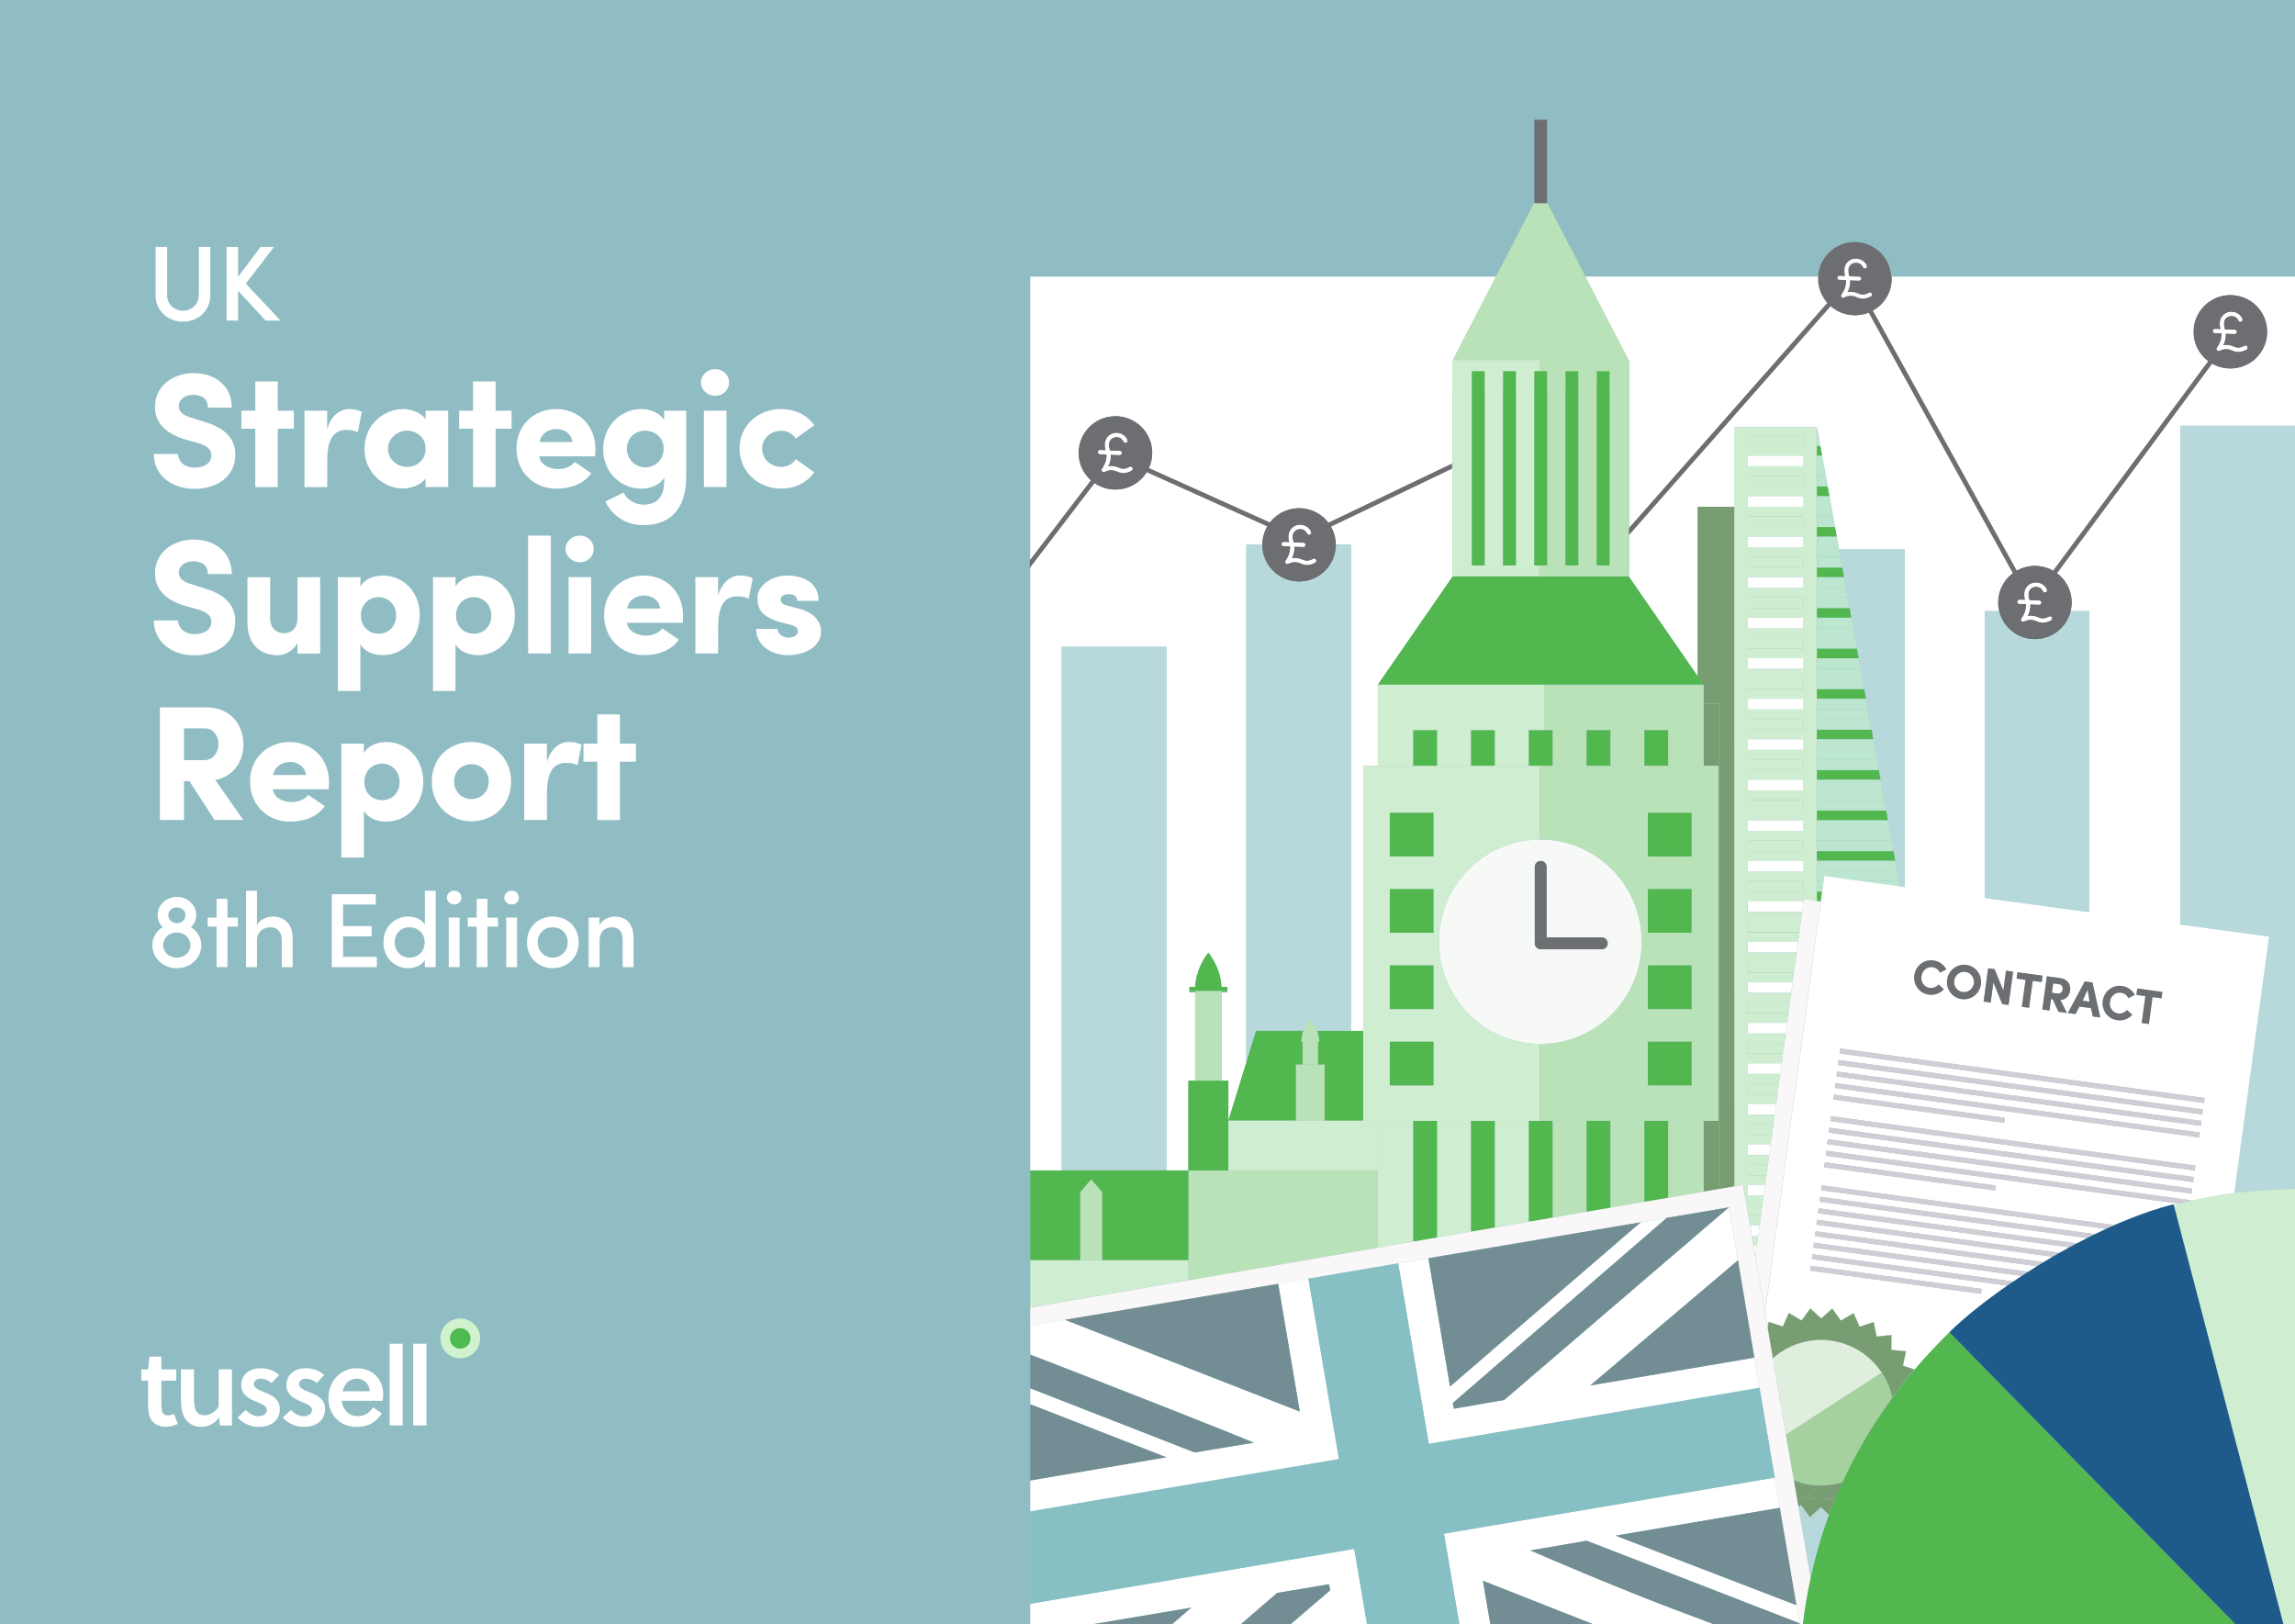 <?xml version="1.0" encoding="UTF-8"?>
<svg xmlns="http://www.w3.org/2000/svg" xmlns:xlink="http://www.w3.org/1999/xlink" viewBox="0 0 390 276">
  <defs>
    <style>
      .cls-1 {
        fill: none;
      }

      .cls-1, .cls-2, .cls-3, .cls-4, .cls-5, .cls-6, .cls-7, .cls-8, .cls-9, .cls-10, .cls-11, .cls-12, .cls-13, .cls-14, .cls-15, .cls-16, .cls-17, .cls-18, .cls-19, .cls-20, .cls-21, .cls-22, .cls-23, .cls-24, .cls-25, .cls-26, .cls-27, .cls-28, .cls-29, .cls-30, .cls-31, .cls-32, .cls-33, .cls-34, .cls-35 {
        stroke-width: 0px;
      }

      .cls-2 {
        fill: url(#New_Pattern_Swatch_2);
      }

      .cls-3 {
        filter: url(#drop-shadow-27);
      }

      .cls-3, .cls-4 {
        fill: #faf7f8;
      }

      .cls-4 {
        filter: url(#drop-shadow-33);
      }

      .cls-5 {
        filter: url(#drop-shadow-29);
      }

      .cls-5, .cls-6, .cls-7, .cls-8, .cls-9, .cls-10, .cls-11, .cls-35 {
        fill: #fff;
      }

      .cls-6 {
        filter: url(#drop-shadow-28);
      }

      .cls-7 {
        filter: url(#drop-shadow-35);
      }

      .cls-8 {
        filter: url(#drop-shadow-31);
      }

      .cls-9 {
        filter: url(#drop-shadow-32);
      }

      .cls-10 {
        filter: url(#drop-shadow-30);
      }

      .cls-11 {
        filter: url(#drop-shadow-34);
      }

      .cls-12 {
        fill: url(#New_Pattern_Swatch_2-5);
      }

      .cls-13 {
        fill: url(#New_Pattern_Swatch_2-3);
      }

      .cls-14 {
        fill: url(#New_Pattern_Swatch_2-2);
      }

      .cls-15 {
        fill: url(#New_Pattern_Swatch_2-4);
      }

      .cls-16 {
        fill: #f7f9f7;
      }

      .cls-17 {
        fill: #75bf8e;
      }

      .cls-18 {
        fill: #799d73;
      }

      .cls-19 {
        fill: #4fba50;
      }

      .cls-20 {
        fill: #6d6e71;
      }

      .cls-21 {
        fill: #52b74e;
      }

      .cls-22 {
        fill: #86c0c4;
      }

      .cls-23 {
        fill: #1e5b8a;
      }

      .cls-24 {
        fill: #d1f2cf;
      }

      .cls-25 {
        fill: #d0ced4;
      }

      .cls-26 {
        fill: #cfedd0;
      }

      .cls-27 {
        fill: #e0eede;
      }

      .cls-28 {
        fill: #d4e8ea;
      }

      .cls-29 {
        fill: #bde6d0;
      }

      .cls-30 {
        fill: #a4d19d;
      }

      .cls-31 {
        fill: #b7d9dc;
      }

      .cls-32 {
        fill: #bae2b8;
      }

      .cls-33 {
        fill: #90bdc3;
      }

      .cls-34 {
        fill: #728e94;
      }
    </style>
    <pattern id="New_Pattern_Swatch_2" data-name="New Pattern Swatch 2" x="0" y="0" width="61" height="60" patternTransform="translate(-1754.98 2858.28) scale(1.24)" patternUnits="userSpaceOnUse" viewBox="0 0 61 60">
      <g>
        <rect class="cls-1" width="61" height="60"/>
        <rect class="cls-18" width="61" height="60"/>
      </g>
    </pattern>
    <filter id="drop-shadow-27" filterUnits="userSpaceOnUse">
      <feOffset dx="0" dy="0"/>
      <feGaussianBlur result="blur" stdDeviation="2.27"/>
      <feFlood flood-color="#a7a6a6" flood-opacity=".29"/>
      <feComposite in2="blur" operator="in"/>
      <feComposite in="SourceGraphic"/>
    </filter>
    <filter id="drop-shadow-28" filterUnits="userSpaceOnUse">
      <feOffset dx="0" dy="0"/>
      <feGaussianBlur result="blur-2" stdDeviation="2.27"/>
      <feFlood flood-color="#a7a6a6" flood-opacity=".29"/>
      <feComposite in2="blur-2" operator="in"/>
      <feComposite in="SourceGraphic"/>
    </filter>
    <filter id="drop-shadow-29" filterUnits="userSpaceOnUse">
      <feOffset dx="0" dy="0"/>
      <feGaussianBlur result="blur-3" stdDeviation="2.27"/>
      <feFlood flood-color="#a7a6a6" flood-opacity=".29"/>
      <feComposite in2="blur-3" operator="in"/>
      <feComposite in="SourceGraphic"/>
    </filter>
    <filter id="drop-shadow-30" filterUnits="userSpaceOnUse">
      <feOffset dx="0" dy="0"/>
      <feGaussianBlur result="blur-4" stdDeviation="2.27"/>
      <feFlood flood-color="#a7a6a6" flood-opacity=".29"/>
      <feComposite in2="blur-4" operator="in"/>
      <feComposite in="SourceGraphic"/>
    </filter>
    <filter id="drop-shadow-31" filterUnits="userSpaceOnUse">
      <feOffset dx="0" dy="0"/>
      <feGaussianBlur result="blur-5" stdDeviation="2.27"/>
      <feFlood flood-color="#a7a6a6" flood-opacity=".29"/>
      <feComposite in2="blur-5" operator="in"/>
      <feComposite in="SourceGraphic"/>
    </filter>
    <filter id="drop-shadow-32" filterUnits="userSpaceOnUse">
      <feOffset dx="0" dy="0"/>
      <feGaussianBlur result="blur-6" stdDeviation="2.27"/>
      <feFlood flood-color="#a7a6a6" flood-opacity=".29"/>
      <feComposite in2="blur-6" operator="in"/>
      <feComposite in="SourceGraphic"/>
    </filter>
    <pattern id="New_Pattern_Swatch_2-2" data-name="New Pattern Swatch 2" patternTransform="translate(-4239.86 1460.13) scale(.97)" xlink:href="#New_Pattern_Swatch_2"/>
    <pattern id="New_Pattern_Swatch_2-3" data-name="New Pattern Swatch 2" patternTransform="translate(-4239.86 1460.13) scale(.97)" xlink:href="#New_Pattern_Swatch_2"/>
    <pattern id="New_Pattern_Swatch_2-4" data-name="New Pattern Swatch 2" patternTransform="translate(-4239.86 1460.13) scale(.97)" xlink:href="#New_Pattern_Swatch_2"/>
    <pattern id="New_Pattern_Swatch_2-5" data-name="New Pattern Swatch 2" patternTransform="translate(-4239.86 1460.13) scale(.97)" xlink:href="#New_Pattern_Swatch_2"/>
    <filter id="drop-shadow-33" filterUnits="userSpaceOnUse">
      <feOffset dx="0" dy="0"/>
      <feGaussianBlur result="blur-7" stdDeviation="3.28"/>
      <feFlood flood-color="#a7a6a6" flood-opacity=".29"/>
      <feComposite in2="blur-7" operator="in"/>
      <feComposite in="SourceGraphic"/>
    </filter>
    <filter id="drop-shadow-34" filterUnits="userSpaceOnUse">
      <feOffset dx="0" dy="0"/>
      <feGaussianBlur result="blur-8" stdDeviation="2.54"/>
      <feFlood flood-color="#a7a6a6" flood-opacity=".29"/>
      <feComposite in2="blur-8" operator="in"/>
      <feComposite in="SourceGraphic"/>
    </filter>
    <filter id="drop-shadow-35" filterUnits="userSpaceOnUse">
      <feOffset dx="0" dy="0"/>
      <feGaussianBlur result="blur-9" stdDeviation="2.54"/>
      <feFlood flood-color="#a7a6a6" flood-opacity=".29"/>
      <feComposite in2="blur-9" operator="in"/>
      <feComposite in="SourceGraphic"/>
    </filter>
  </defs>
  <g id="_04b" data-name="04b">
    <g>
      <path class="cls-35" d="m30.12,40.71v-1.9h-2.52v-2.17h-2.02l-.23,2.17h-1.16v1.9h1.16v4.27c0,.62.08,1.28.23,1.79.39,1.09,1.32,1.79,2.76,1.79.7,0,1.51-.19,2.06-.5l-.66-1.71c-.31.19-.66.27-1.05.27-.7,0-.97-.43-1.05-1.16-.04-.31-.04-.5-.04-.78v-3.96h2.52Zm9.47,7.64v-9.55h-2.25v6.33c-.54.89-1.47,1.47-2.37,1.47-.7,0-1.16-.23-1.44-.7-.35-.62-.39-1.51-.39-2.29v-4.81h-2.21v4.97c0,1.4.12,2.64.85,3.57.58.78,1.47,1.24,2.6,1.24s2.29-.54,3.07-1.63l.08,1.4h2.06Zm8.03-8.58c-.85-.78-1.98-1.16-3.14-1.16-1.71,0-3.3.93-3.3,2.87,0,1.71,1.44,2.37,2.56,2.83.85.35,1.79.7,1.79,1.36,0,.78-.74,1.09-1.4,1.09-.85,0-1.51-.39-2.21-1.05l-1.36,1.28c.93,1.01,2.21,1.59,3.61,1.59,1.86,0,3.57-.93,3.57-3.07,0-1.75-1.55-2.41-2.76-2.87-.85-.35-1.67-.7-1.67-1.32,0-.58.5-.93,1.16-.93.7,0,1.4.31,1.86.74l1.28-1.36Zm7.64,0c-.81-.78-1.94-1.16-3.14-1.16-1.67,0-3.26.93-3.26,2.87,0,1.71,1.44,2.37,2.56,2.83.85.35,1.79.7,1.79,1.36,0,.78-.74,1.09-1.44,1.09-.85,0-1.47-.39-2.17-1.05l-1.36,1.28c.89,1.01,2.17,1.59,3.61,1.59,1.82,0,3.57-.93,3.57-3.07,0-1.75-1.55-2.41-2.76-2.87-.85-.35-1.67-.7-1.67-1.32,0-.58.5-.93,1.13-.93.7,0,1.44.31,1.9.74l1.24-1.36Zm9.93,4.38h-6.95c.16,1.4,1.13,2.6,2.68,2.6,1.24,0,2.06-.5,2.64-1.51l1.51,1.05c-1.05,1.55-2.29,2.29-4.27,2.29-2.95,0-4.81-2.1-4.81-4.93s2.1-5.04,4.81-5.04,4.5,1.86,4.5,4.42c0,.35-.04.78-.12,1.13Zm-2.17-1.63c-.08-1.24-.97-2.13-2.17-2.13-1.36,0-2.17.93-2.44,2.13h4.62Zm5.59-8.07h-2.21v13.89h2.21v-13.89Zm4.04,0h-2.25v13.89h2.25v-13.89Z"/>
      <circle class="cls-24" cx="78.4" cy="33.53" r="3.38"/>
      <circle class="cls-19" cx="78.4" cy="33.53" r="1.75"/>
    </g>
    <rect class="cls-33" y="-.21" width="390.08" height="276.21"/>
    <g>
      <path class="cls-35" d="m29.94,234.6v-1.9h-2.52v-2.17h-2.02l-.23,2.17h-1.16v1.9h1.16v4.27c0,.62.08,1.28.23,1.79.39,1.09,1.32,1.79,2.76,1.79.7,0,1.51-.19,2.06-.5l-.66-1.71c-.31.19-.66.27-1.05.27-.7,0-.97-.43-1.05-1.16-.04-.31-.04-.5-.04-.78v-3.96h2.52Zm9.47,7.64v-9.55h-2.25v6.33c-.54.89-1.47,1.47-2.37,1.47-.7,0-1.16-.23-1.44-.7-.35-.62-.39-1.51-.39-2.29v-4.81h-2.21v4.97c0,1.4.12,2.64.85,3.57.58.78,1.47,1.24,2.6,1.24s2.29-.54,3.07-1.63l.08,1.4h2.06Zm8.03-8.58c-.85-.78-1.98-1.16-3.14-1.16-1.71,0-3.3.93-3.3,2.87,0,1.71,1.44,2.37,2.56,2.83.85.35,1.79.7,1.79,1.36,0,.78-.74,1.09-1.4,1.09-.85,0-1.51-.39-2.21-1.05l-1.36,1.28c.93,1.01,2.21,1.59,3.61,1.59,1.86,0,3.57-.93,3.57-3.07,0-1.75-1.55-2.41-2.76-2.87-.85-.35-1.67-.7-1.67-1.32,0-.58.5-.93,1.16-.93.7,0,1.4.31,1.86.74l1.28-1.36Zm7.64,0c-.81-.78-1.94-1.16-3.14-1.16-1.67,0-3.26.93-3.26,2.87,0,1.71,1.44,2.37,2.56,2.83.85.35,1.79.7,1.79,1.36,0,.78-.74,1.09-1.44,1.09-.85,0-1.47-.39-2.17-1.05l-1.36,1.28c.89,1.01,2.17,1.59,3.61,1.59,1.82,0,3.57-.93,3.57-3.07,0-1.75-1.55-2.41-2.76-2.87-.85-.35-1.67-.7-1.67-1.32,0-.58.5-.93,1.13-.93.7,0,1.44.31,1.9.74l1.24-1.36Zm9.93,4.38h-6.95c.16,1.4,1.13,2.6,2.68,2.6,1.24,0,2.06-.5,2.64-1.51l1.51,1.05c-1.05,1.55-2.29,2.29-4.27,2.29-2.95,0-4.81-2.1-4.81-4.93s2.1-5.04,4.81-5.04,4.5,1.86,4.5,4.42c0,.35-.04.78-.12,1.13Zm-2.17-1.63c-.08-1.24-.97-2.13-2.17-2.13-1.36,0-2.17.93-2.44,2.13h4.62Zm5.59-8.07h-2.21v13.89h2.21v-13.89Zm4.04,0h-2.25v13.89h2.25v-13.89Z"/>
      <circle class="cls-24" cx="78.21" cy="227.43" r="3.38"/>
      <circle class="cls-19" cx="78.21" cy="227.43" r="1.75"/>
    </g>
    <g>
      <path class="cls-35" d="m33.79,50.13v-8.18h1.95v8.18c0,2.76-2.15,4.53-4.64,4.53s-4.66-1.76-4.66-4.53v-8.18h1.96v8.18c0,1.62,1.25,2.67,2.69,2.67s2.69-1.05,2.69-2.67Z"/>
      <path class="cls-35" d="m47.68,54.48h-2.55l-4.67-5.08v5.08h-1.95v-12.53h1.95v5.09l3.84-5.09h2.27l-4.8,6.24,5.91,6.29Z"/>
      <path class="cls-35" d="m30.24,77.15c.08,1.22,1,2.31,2.86,2.31,1.67,0,2.78-.78,2.81-2.03.03-.86-.39-1.61-2.31-2.17l-2.31-.64c-4.22-1.33-4.95-3.75-4.95-5.5,0-3.42,2.92-5.72,6.58-5.72s6.47,2.2,6.47,5.86h-4.06c0-1.31-.83-2.17-2.47-2.17-1.42,0-2.47.78-2.47,1.92,0,.5.17,1.42,2.06,1.95l2.28.72c4.64,1.33,5.33,3.97,5.25,5.78-.08,3.78-3.47,5.61-6.89,5.61-4.14,0-6.95-2.47-6.95-5.92h4.08Z"/>
      <path class="cls-35" d="m49.93,69.79v3.06h-2.72v9.92h-3.83v-9.92h-2.36v-3.06h2.36v-4.97h3.83v4.97h2.72Z"/>
      <path class="cls-35" d="m55.6,82.77h-3.86v-12.98h3.86v3.14c.67-2.42,2.33-3.42,3.67-3.42.92,0,1.58.17,2.22.47l-.69,3.47c-.7-.33-1.33-.39-1.97-.39-2.22,0-3.22,1.72-3.22,5.17v4.53Z"/>
      <path class="cls-35" d="m72.33,81.29c-.81,1.22-2.81,1.72-3.78,1.72-3.31,0-6.61-2.61-6.61-6.75s3.31-6.75,6.61-6.75c.86,0,2.72.31,3.78,1.72v-1.45h3.83v12.98h-3.83v-1.47Zm-3.14-1.95c1.58,0,3.14-1.14,3.14-3.08s-1.56-3.08-3.14-3.08-3.25,1.22-3.25,3.08,1.61,3.08,3.25,3.08Z"/>
      <path class="cls-35" d="m86.94,69.79v3.06h-2.72v9.92h-3.83v-9.92h-2.36v-3.06h2.36v-4.97h3.83v4.97h2.72Z"/>
      <path class="cls-35" d="m100.47,80.4c-1.33,1.95-3.7,2.64-5.92,2.64-3.7,0-6.78-2.72-6.78-6.81s3.08-6.72,6.78-6.72,6.64,2.75,6.64,6.83c0,.33-.03.86-.06,1.2h-9.5c.22,1.5,1.81,2.17,3.2,2.17,1.08,0,2.2-.36,2.83-1.22l2.81,1.92Zm-3.17-5.28c-.22-1.58-1.61-2.22-2.72-2.22s-2.58.56-2.89,2.22h5.61Z"/>
      <path class="cls-35" d="m106,83.68c.45,1.22,1.97,2.08,3.28,2.08,2.97,0,3.72-2.06,3.58-4.61-.64,1.2-2.25,1.89-3.89,1.89-3.33,0-6.47-2.61-6.47-6.72s3.14-6.81,6.47-6.81c1.61,0,3.22.72,3.89,1.89v-1.61h3.75v11.17c0,5.58-2.75,8.28-7.34,8.28-2.86,0-5.28-1.61-6.39-4.03l3.11-1.53Zm3.64-10.5c-1.67,0-3.11,1.22-3.11,3.06s1.45,3.17,3.11,3.17,3.14-1.25,3.14-3.17-1.53-3.06-3.14-3.06Z"/>
      <path class="cls-35" d="m121.53,62.73c1.31,0,2.36.94,2.36,2.25s-1.03,2.28-2.36,2.28-2.42-1.03-2.42-2.28,1.11-2.25,2.42-2.25Zm1.92,20.03h-3.83v-12.98h3.83v12.98Z"/>
      <path class="cls-35" d="m132.73,69.51c2.33,0,4.39.97,5.64,2.75l-3.14,2.25c-.53-.86-1.5-1.31-2.5-1.31-1.64,0-3.22,1.17-3.22,3.03s1.58,3.11,3.22,3.11c1,0,1.97-.44,2.5-1.31l3.14,2.22c-1.22,1.78-3.31,2.78-5.64,2.78-3.7,0-7.06-2.72-7.06-6.81s3.36-6.72,7.06-6.72Z"/>
      <path class="cls-35" d="m30.24,105.44c.08,1.22,1,2.31,2.86,2.31,1.67,0,2.78-.78,2.81-2.03.03-.86-.39-1.61-2.31-2.17l-2.31-.64c-4.22-1.33-4.95-3.75-4.95-5.5,0-3.42,2.92-5.72,6.58-5.72s6.47,2.2,6.47,5.86h-4.06c0-1.31-.83-2.17-2.47-2.17-1.42,0-2.47.78-2.47,1.92,0,.5.17,1.42,2.06,1.95l2.28.72c4.64,1.33,5.33,3.97,5.25,5.78-.08,3.78-3.47,5.61-6.89,5.61-4.14,0-6.95-2.47-6.95-5.92h4.08Z"/>
      <path class="cls-35" d="m50.55,98.08h3.86v12.98h-3.86v-1.78c-.69,1.31-2.11,2.06-3.36,2.06-2.92,0-5.14-1.81-5.14-5.5v-7.75h3.86v6.92c0,2.08,1.42,2.58,2.31,2.58,1.2,0,2.33-.67,2.33-2.64v-6.86Z"/>
      <path class="cls-35" d="m61.24,98.08v1.61c.64-1.2,2.17-1.89,3.81-1.89,3.33,0,6.28,2.61,6.28,6.72s-2.95,6.81-6.28,6.81c-1.64,0-3.17-.67-3.81-1.86v7.95h-3.83v-19.34h3.83Zm3.08,9.61c1.67,0,3-1.19,3-3.08s-1.36-3.14-3-3.14-3,1.25-3,3.14,1.44,3.08,3,3.08Z"/>
      <path class="cls-35" d="m77.41,98.08v1.61c.64-1.2,2.17-1.89,3.81-1.89,3.33,0,6.28,2.61,6.28,6.72s-2.95,6.81-6.28,6.81c-1.64,0-3.17-.67-3.81-1.86v7.95h-3.83v-19.34h3.83Zm3.08,9.61c1.67,0,3-1.19,3-3.08s-1.36-3.14-3-3.14-3,1.25-3,3.14,1.44,3.08,3,3.08Z"/>
      <path class="cls-35" d="m93.61,91.02v20.03h-3.86v-20.03h3.86Z"/>
      <path class="cls-35" d="m98.53,91.02c1.31,0,2.36.94,2.36,2.25s-1.03,2.28-2.36,2.28-2.42-1.03-2.42-2.28,1.11-2.25,2.42-2.25Zm1.92,20.03h-3.83v-12.98h3.83v12.98Z"/>
      <path class="cls-35" d="m115.36,108.69c-1.33,1.94-3.7,2.64-5.92,2.64-3.7,0-6.78-2.72-6.78-6.81s3.08-6.72,6.78-6.72,6.64,2.75,6.64,6.84c0,.33-.03.86-.06,1.19h-9.5c.22,1.5,1.81,2.17,3.2,2.17,1.08,0,2.2-.36,2.83-1.22l2.81,1.92Zm-3.17-5.28c-.22-1.58-1.61-2.22-2.72-2.22s-2.58.56-2.89,2.22h5.61Z"/>
      <path class="cls-35" d="m122.03,111.05h-3.86v-12.98h3.86v3.14c.67-2.42,2.33-3.42,3.67-3.42.92,0,1.58.17,2.22.47l-.69,3.47c-.7-.33-1.33-.39-1.97-.39-2.22,0-3.22,1.72-3.22,5.17v4.53Z"/>
      <path class="cls-35" d="m132.62,105.72c-3.92-1.03-3.89-3.03-3.89-4.22,0-1.92,2.33-3.7,5.06-3.7,2.56,0,5.33,1.11,5.33,4.31h-3.64c-.03-.97-.83-1.14-1.47-1.14-.86,0-1.39.39-1.36.97.03.42.36.78,1.14.97l2.2.58c3.14.89,3.53,2.92,3.53,3.78,0,2.75-2.89,4.06-5.61,4.06s-5.42-1.58-5.42-4.47h3.61c.03.75.83,1.5,1.92,1.5.86-.03,1.58-.42,1.58-1.08,0-.56-.31-.86-1.28-1.11l-1.69-.44Z"/>
      <path class="cls-35" d="m41.35,139.34h-4.89l-4.28-6.61h-.92v6.61h-4.08v-19.14h7.83c4.33,0,6.36,3.14,6.36,6.28,0,2.7-1.5,5.42-4.78,6.08l4.75,6.78Zm-10.09-15.56v5.39h3.45c1.58,0,2.42-1.47,2.42-2.7s-.75-2.7-2.31-2.7h-3.56Z"/>
      <path class="cls-35" d="m55.19,136.98c-1.33,1.95-3.7,2.64-5.92,2.64-3.7,0-6.78-2.72-6.78-6.81s3.08-6.72,6.78-6.72,6.64,2.75,6.64,6.83c0,.33-.03.86-.06,1.2h-9.5c.22,1.5,1.81,2.17,3.2,2.17,1.08,0,2.2-.36,2.83-1.22l2.81,1.92Zm-3.17-5.28c-.22-1.58-1.61-2.22-2.72-2.22s-2.58.56-2.89,2.22h5.61Z"/>
      <path class="cls-35" d="m61.83,126.37v1.61c.64-1.19,2.17-1.89,3.81-1.89,3.33,0,6.28,2.61,6.28,6.72s-2.95,6.81-6.28,6.81c-1.64,0-3.17-.67-3.81-1.86v7.95h-3.83v-19.34h3.83Zm3.08,9.61c1.67,0,3-1.2,3-3.08s-1.36-3.14-3-3.14-3,1.25-3,3.14,1.44,3.08,3,3.08Z"/>
      <path class="cls-35" d="m73.38,132.81c0-4.11,3.03-6.72,6.72-6.72s6.75,2.61,6.75,6.72-3.08,6.75-6.75,6.75-6.72-2.67-6.72-6.75Zm9.67,0c0-1.78-1.31-2.95-2.95-2.95s-2.92,1.17-2.92,2.95,1.33,2.97,2.92,2.97,2.95-1.17,2.95-2.97Z"/>
      <path class="cls-35" d="m92.94,139.34h-3.86v-12.98h3.86v3.14c.67-2.42,2.33-3.42,3.67-3.42.92,0,1.58.17,2.22.47l-.69,3.47c-.7-.33-1.33-.39-1.97-.39-2.22,0-3.22,1.72-3.22,5.17v4.53Z"/>
      <path class="cls-35" d="m108.06,126.37v3.06h-2.72v9.92h-3.83v-9.92h-2.36v-3.06h2.36v-4.97h3.83v4.97h2.72Z"/>
      <path class="cls-35" d="m30.06,152.41c1.85,0,3.29,1.4,3.29,3.08,0,.85-.36,1.55-.92,2.05,1.1.67,1.78,1.78,1.78,3.08,0,2.18-1.84,3.91-4.16,3.91s-4.16-1.73-4.16-3.91c0-1.31.68-2.43,1.76-3.08-.52-.5-.86-1.21-.86-2.05,0-1.67,1.4-3.08,3.26-3.08Zm0,10.33c1.3,0,2.3-.95,2.3-2.14s-.97-2.12-2.25-2.12h-.2c-1.24,0-2.18,1.03-2.18,2.12,0,1.19,1.03,2.14,2.32,2.14Zm.04-5.87c.85-.02,1.42-.63,1.42-1.37s-.61-1.31-1.46-1.31-1.46.59-1.46,1.31c0,.79.61,1.37,1.5,1.37Z"/>
      <path class="cls-35" d="m38.65,155.93h1.78v1.53h-1.78v6.88h-1.85v-6.88h-1.51v-1.53h1.51v-3.19h1.85v3.19Z"/>
      <path class="cls-35" d="m43.67,164.34h-1.85v-12.98h1.85v5.85c.49-1.03,1.78-1.46,2.66-1.46,2.16,0,3.4,1.4,3.4,3.8v4.79h-1.85v-4.68c0-1.31-.81-2.09-1.87-2.09s-2.34.59-2.34,2.25v4.52Z"/>
      <path class="cls-35" d="m56.39,151.94h7.47v1.76h-5.56v3.67h4.86v1.75h-4.86v3.47h5.74v1.75h-7.65v-12.41Z"/>
      <path class="cls-35" d="m72.2,163.12c-.52.92-1.69,1.4-2.84,1.4-2.27,0-4.2-1.73-4.2-4.38s1.93-4.39,4.2-4.39c1.21,0,2.32.47,2.84,1.39v-5.78h1.84v12.98h-1.84v-1.22Zm-2.61-5.56c-1.39,0-2.52,1.01-2.52,2.56s1.13,2.61,2.52,2.61,2.58-.97,2.58-2.61-1.33-2.56-2.58-2.56Z"/>
      <path class="cls-35" d="m77.18,151.36c.7,0,1.22.5,1.22,1.17s-.52,1.17-1.22,1.17c-.67,0-1.24-.5-1.24-1.17s.58-1.17,1.24-1.17Zm.92,12.98h-1.84v-8.41h1.84v8.41Z"/>
      <path class="cls-35" d="m82.85,155.93h1.78v1.53h-1.78v6.88h-1.85v-6.88h-1.51v-1.53h1.51v-3.19h1.85v3.19Z"/>
      <path class="cls-35" d="m86.94,151.36c.7,0,1.22.5,1.22,1.17s-.52,1.17-1.22,1.17c-.67,0-1.24-.5-1.24-1.17s.58-1.17,1.24-1.17Zm.92,12.98h-1.84v-8.41h1.84v8.41Z"/>
      <path class="cls-35" d="m89.55,160.11c0-2.67,2-4.36,4.38-4.36s4.41,1.69,4.41,4.36-2.02,4.41-4.41,4.41-4.38-1.75-4.38-4.41Zm6.93,0c0-1.53-1.15-2.54-2.56-2.54s-2.54,1.01-2.54,2.54,1.15,2.61,2.54,2.61,2.56-1.03,2.56-2.61Z"/>
      <path class="cls-35" d="m101.88,164.34h-1.85v-8.41h1.85v1.26c.49-.95,1.66-1.44,2.57-1.44,2.04,0,3.21,1.3,3.21,3.69v4.9h-1.85v-4.68c0-1.35-.68-2.09-1.76-2.09s-2.16.59-2.16,2.25v4.52Z"/>
    </g>
  </g>
  <g id="_01_ARTWORK_ONLY" data-name="01 ARTWORK ONLY">
    <g>
      <polygon class="cls-32" points="261.82 32.31 246.86 61.22 246.86 66.21 276.77 66.21 276.77 61.22 261.82 32.31"/>
      <rect class="cls-20" x="260.73" y="20.34" width="2.17" height="14.19"/>
    </g>
    <g>
      <path class="cls-35" d="m276.77,61.22h.12v36.72h-.12s11.74,16.99,11.74,16.99v-28.82h6.2v-13.49h14.06l.25,1.36.32,1.8.3,1.64.32,1.8.3,1.64.32,1.8.3,1.64.32,1.8.3,1.64.32,1.8.3,1.65.32,1.8.07.37h11.18v57.73l13.6,2.49v-49.73s2.51,0,2.51,0c-.11-.47-.18-.96-.18-1.46,0-3.43,2.78-6.22,6.22-6.22s6.22,2.78,6.22,6.22c0,.5-.07.99-.18,1.46h3.18v51.98s15.49,2.83,15.49,2.83v-86.31s17.77,0,17.77,0h1.76v-25.35h-68.63c0,.11.02.23.02.34,0,3.43-2.78,6.22-6.22,6.22s-6.22-2.78-6.22-6.22c0-.12.01-.23.02-.34h-39.64l7.35,14.22h0Zm102.28-11.05c3.43,0,6.22,2.78,6.22,6.22s-2.78,6.22-6.22,6.22-6.22-2.78-6.22-6.22,2.78-6.22,6.22-6.22Z"/>
      <rect class="cls-17" x="207.58" y="168.37" width=".99" height=".27"/>
      <rect class="cls-17" x="202.12" y="168.37" width=".99" height=".27"/>
      <polygon class="cls-31" points="313.06 96.44 313.36 98.08 313.68 99.88 313.98 101.52 314.31 103.32 314.6 104.97 314.93 106.76 315.22 108.41 315.55 110.21 315.84 111.85 316.17 113.65 316.46 115.29 316.79 117.09 317.09 118.74 317.41 120.53 317.71 122.18 318.03 123.98 318.33 125.62 318.65 127.42 318.95 129.06 319.27 130.86 319.57 132.5 319.9 134.3 320.19 135.95 320.52 137.74 320.81 139.39 321.14 141.19 321.43 142.83 321.76 144.63 322.05 146.27 322.38 148.07 322.68 149.72 322.84 150.62 323.69 150.74 323.69 148.09 323.69 93.37 312.51 93.37 312.74 94.64 313.06 96.44"/>
      <path class="cls-31" d="m355.06,154.99v-51.15h-3.18c-.66,2.73-3.11,4.75-6.04,4.75s-5.38-2.03-6.04-4.75h-2.51v46.73s0,2,0,2l17.77,2.41Z"/>
      <path class="cls-35" d="m175.08,47v151.89h5.35v-88.97s17.77,0,17.77,0v88.97h3.74v-15.26h1.16v-14.98h-.99v-.95h1c.12-2.79,1.48-4.85,2.23-5.82.75.97,2.11,3.03,2.23,5.82h1v.95h-.99v14.98h1.16v6.8l3.06-9.93v-87.94s2.77,0,2.77,0c.02-3.42,2.79-6.18,6.22-6.18s6.2,2.77,6.22,6.18h2.56v82.62h2.08v-45.04h2.49v-6.05h0v-7.73h0s0,0,0,0l9.03-13.07,3.69-5.34v-5.87h0v-30.85h0s7.35-14.22,7.35-14.22h-79.14Zm14.5,36.18c-3.43,0-6.22-2.78-6.22-6.22s2.78-6.22,6.22-6.22,6.22,2.78,6.22,6.22-2.78,6.22-6.22,6.22Z"/>
      <path class="cls-31" d="m370.55,72.35v84.31s0,.43,0,.43l15.02,2.04-5.91,43.6c3.4-.45,6.87-.68,10.42-.71V72.35h-19.53Z"/>
      <path class="cls-31" d="m221.51,175.17c.34-.96.83-1.69,1.16-2.11.33.42.82,1.15,1.16,2.11h5.75v-82.62h-2.56s0,.02,0,.03c0,3.43-2.78,6.22-6.22,6.22s-6.22-2.78-6.22-6.22c0-.01,0-.02,0-.03h-2.77v87.94s1.64-5.32,1.64-5.32h8.06Z"/>
      <rect class="cls-31" x="180.43" y="109.91" width="17.77" height="88.97"/>
      <path class="cls-20" d="m220.79,98.8c3.43,0,6.22-2.78,6.22-6.22,0-.01,0-.02,0-.03-.02-3.42-2.79-6.18-6.22-6.18s-6.2,2.77-6.22,6.18c0,.01,0,.02,0,.03,0,3.43,2.78,6.22,6.22,6.22Zm-2.59-6.69l.96.04c-.08-.33-.15-.71-.11-1.2.09-1.03.95-1.8,1.99-1.76.81.03,1.48.48,1.79,1.17.08.17,0,.37-.17.45-.17.08-.37,0-.45-.17-.21-.45-.65-.75-1.14-.77-.73-.03-1.29.48-1.35,1.14-.04.47.05.8.14,1.15,0,0,0,.02,0,.02l1.71.07c.19,0,.33.16.32.35,0,.19-.16.33-.35.32l-1.55-.06c.02.13.02.26.02.42-.03.54-.17,1.07-.43,1.6.28-.06.55-.07.81-.04.48.05.77.17,1.03.28.17.07.31.13.49.16.39.07.82-.03,1.31-.29h.02c.16-.1.37-.04.45.13.09.17.03.37-.14.46-.51.28-1,.41-1.46.39-.09,0-.2-.01-.29-.03-.25-.04-.45-.13-.63-.2-.24-.1-.46-.19-.85-.24-.42-.04-.87.05-1.34.28-.14.08-.31.04-.41-.08-.1-.11-.11-.29-.02-.41.49-.68.75-1.38.78-2.06,0-.15,0-.28-.02-.41l-1.14-.04c-.19,0-.33-.16-.32-.35,0-.19.16-.33.35-.32Z"/>
      <path class="cls-35" d="m218.18,92.79l1.14.04c.02.13.03.26.02.41-.03.68-.3,1.38-.78,2.06-.09.12-.08.3.02.41.1.12.27.15.41.08.47-.24.92-.33,1.34-.28.38.04.61.14.85.24.19.08.38.16.63.2.09.02.19.03.29.03.46.02.95-.11,1.46-.39.17-.09.23-.29.14-.46-.09-.17-.29-.23-.45-.14h-.02c-.48.27-.92.37-1.31.3-.18-.03-.33-.09-.49-.16-.26-.1-.54-.22-1.03-.28-.26-.03-.53-.02-.81.04.26-.53.4-1.06.43-1.6,0-.15,0-.29-.02-.42l1.55.06c.19,0,.34-.14.35-.32,0-.19-.13-.34-.32-.35l-1.71-.07s0-.01,0-.02c-.09-.35-.18-.68-.14-1.15.05-.67.62-1.17,1.35-1.14.5.02.94.31,1.14.77.07.17.27.25.45.17.17-.07.25-.27.17-.45-.31-.69-.97-1.14-1.79-1.17-1.03-.04-1.9.73-1.99,1.76-.04.49.03.86.11,1.2l-.96-.04c-.19,0-.34.14-.35.32,0,.19.14.34.32.35Z"/>
      <path class="cls-20" d="m345.84,108.6c2.93,0,5.38-2.03,6.04-4.75.11-.47.18-.96.18-1.46,0-3.43-2.78-6.22-6.22-6.22s-6.22,2.78-6.22,6.22c0,.5.07.99.18,1.46.66,2.73,3.11,4.75,6.04,4.75Zm-1.48-5.97l-1.14-.04c-.19,0-.33-.16-.32-.35,0-.19.16-.33.35-.32l.96.04c-.08-.33-.15-.71-.11-1.2.09-1.03.96-1.8,1.99-1.76.81.03,1.48.48,1.79,1.17.08.17,0,.37-.17.45-.17.08-.37,0-.45-.17-.2-.45-.65-.75-1.14-.77-.73-.03-1.29.48-1.35,1.14-.04.47.05.8.14,1.15,0,0,0,.02,0,.02l1.71.07c.19,0,.33.16.32.35,0,.19-.16.33-.35.32l-1.55-.06c.02.13.02.26.02.42-.03.54-.17,1.07-.43,1.6.28-.06.55-.07.81-.04.48.05.77.17,1.03.28.17.07.31.13.49.16.39.07.82-.03,1.31-.29h.02c.16-.1.37-.04.45.13.09.17.03.37-.14.46-.51.28-1,.41-1.46.39-.09,0-.2-.01-.29-.03-.25-.04-.45-.13-.63-.2-.24-.1-.46-.19-.85-.24-.42-.04-.87.05-1.34.28-.14.08-.31.04-.41-.08-.1-.11-.11-.29-.02-.41.49-.68.75-1.38.78-2.06,0-.15,0-.28-.02-.41Z"/>
      <path class="cls-35" d="m343.6,105.11c-.09.12-.08.3.02.41.1.12.27.15.41.08.47-.24.92-.33,1.34-.28.38.04.61.14.85.24.19.08.38.16.63.2.09.02.19.03.29.03.46.02.95-.11,1.46-.39.17-.09.23-.29.14-.46-.09-.17-.29-.23-.45-.14h-.02c-.48.27-.92.37-1.31.3-.18-.03-.33-.09-.49-.16-.26-.1-.54-.22-1.03-.28-.26-.03-.53-.02-.81.04.26-.53.4-1.06.43-1.6,0-.15,0-.29-.02-.42l1.55.06c.19,0,.34-.14.35-.32,0-.19-.14-.34-.32-.35l-1.71-.07s0-.01,0-.02c-.09-.35-.18-.68-.14-1.15.05-.67.62-1.17,1.35-1.14.5.02.94.31,1.14.77.07.17.27.25.45.17.17-.07.25-.27.17-.45-.31-.69-.97-1.14-1.79-1.17-1.03-.04-1.9.73-1.99,1.76-.04.49.03.86.11,1.2l-.96-.04c-.19,0-.34.14-.35.32,0,.19.13.34.32.35l1.14.04c.02.13.03.26.02.41-.03.68-.3,1.38-.78,2.06Z"/>
      <path class="cls-26" d="m294.71,201.61l1.5-.26.81,4.74v-1.29h2.47l.22-1.64h-2.7v-1.8h2.94l.22-1.64h-3.16v-1.8h3.41l.22-1.64h-3.63v-1.8h3.88l.22-1.64h-4.1v-1.8h4.34l.22-1.64h-4.57v-1.8h4.81l.22-1.64h-5.03v-1.8h5.28l.22-1.64h-5.5v-1.8h5.74l.22-1.64h-5.97v-1.8h6.21l.22-1.64h-6.43v-1.8h6.68l.22-1.64h-6.9v-1.8h7.15l.22-1.64h-7.37v-1.8h7.61l.22-1.64h-7.83v-1.8h8.08l.22-1.64h-8.3v-1.8h8.55l.22-1.64h-8.77v-1.8h9.01l.22-1.64h-9.24v-1.8h9.44v.3l.09-.65,2.23.3v-80.49h-14.06v13.49h0v115.5Zm11.75-110.41v1.8h-9.44v-1.8h9.44Zm-9.44-1.65v-1.8h9.44v1.8h-9.44Zm0,37.86v-1.8h9.44v1.8h-9.44Zm9.44,1.65v1.8h-9.44v-1.8h9.44Zm-9.44-5.09v-1.8h9.44v1.8h-9.44Zm0-3.44v-1.8h9.44s0,1.8,0,1.8h-9.44Zm0-3.44v-1.8h9.44v1.8h-9.44Zm0-3.44v-1.8h9.44v1.8h-9.44Zm0-3.44v-1.8h9.44v1.8h-9.44Zm9.44-13.77h-9.44v-1.8h9.44v1.8Zm0,1.64v1.8h-9.44v-1.8h9.44Zm0,3.44v1.8h-9.44v-1.8h9.44Zm0,3.44v1.8h-9.44v-1.8s9.44,0,9.44,0Zm-9.44,29.34v-1.8h9.44v1.8h-9.44Zm9.44,1.64v1.8h-9.44v-1.8h9.44Zm0,15.57h-9.44v-1.8h9.44v1.8Zm0-3.44h-9.44v-1.8h9.44v1.8Zm0-3.44h-9.44v-1.8h9.44v1.8Zm-9.44-3.44v-1.8h9.44v1.8h-9.44Zm9.44-55.08h-9.44v-1.8h9.44v1.8Zm-9.44-3.44v-1.8h9.44v1.8h-9.44Zm0-8.68h9.44v1.8h-9.44v-1.8Zm9.44,3.44v1.8h-9.44v-1.8h9.44Z"/>
      <polygon class="cls-26" points="298.29 213.47 298.3 213.56 298.31 213.47 298.29 213.47"/>
      <polygon class="cls-26" points="299.25 206.59 297.1 206.59 297.39 208.23 299.02 208.23 299.25 206.59"/>
      <polygon class="cls-26" points="298.78 210.03 297.7 210.03 297.98 211.68 298.56 211.68 298.78 210.03"/>
      <path class="cls-26" d="m307.69,268.19c.01-.05.02-.1.03-.15l-.07-.05.03.2Z"/>
      <polygon class="cls-35" points="298.56 211.68 297.98 211.68 298.29 213.47 298.31 213.47 298.56 211.68"/>
      <polygon class="cls-35" points="299.02 208.23 297.39 208.23 297.7 210.03 298.78 210.03 299.02 208.23"/>
      <polygon class="cls-26" points="299.49 204.79 297.02 204.79 297.02 206.09 297.1 206.59 299.25 206.59 299.49 204.79"/>
      <polygon class="cls-35" points="297.02 201.35 297.02 203.15 299.71 203.15 299.96 201.35 297.02 201.35"/>
      <polygon class="cls-26" points="297.02 197.91 297.02 199.7 300.18 199.7 300.43 197.91 297.02 197.91"/>
      <polygon class="cls-35" points="297.02 194.46 297.02 196.26 300.65 196.26 300.89 194.46 297.02 194.46"/>
      <polygon class="cls-26" points="297.02 191.02 297.02 192.82 301.12 192.82 301.36 191.02 297.02 191.02"/>
      <polygon class="cls-35" points="297.02 187.58 297.02 189.38 301.58 189.38 301.83 187.58 297.02 187.58"/>
      <polygon class="cls-26" points="297.02 184.14 297.02 185.94 302.05 185.94 302.29 184.14 297.02 184.14"/>
      <polygon class="cls-35" points="297.02 180.7 297.02 182.49 302.52 182.49 302.76 180.7 297.02 180.7"/>
      <polygon class="cls-26" points="297.02 177.25 297.02 179.05 302.98 179.05 303.23 177.25 297.02 177.25"/>
      <polygon class="cls-35" points="297.02 173.81 297.02 175.61 303.45 175.61 303.69 173.81 297.02 173.81"/>
      <polygon class="cls-26" points="297.02 170.37 297.02 172.17 303.92 172.17 304.16 170.37 297.02 170.37"/>
      <polygon class="cls-35" points="297.02 166.93 297.02 168.72 304.38 168.72 304.63 166.93 297.02 166.93"/>
      <polygon class="cls-26" points="297.02 163.48 297.02 165.28 304.85 165.28 305.1 163.48 297.02 163.48"/>
      <polygon class="cls-35" points="297.02 160.04 297.02 161.84 305.32 161.84 305.56 160.04 297.02 160.04"/>
      <polygon class="cls-26" points="306.03 156.6 297.02 156.6 297.02 158.4 305.79 158.4 306.03 156.6"/>
      <polygon class="cls-35" points="306.46 153.16 297.02 153.16 297.02 154.96 306.25 154.96 306.46 153.46 306.46 153.16"/>
      <rect class="cls-26" x="297.02" y="149.72" width="9.44" height="1.8"/>
      <rect class="cls-35" x="297.02" y="146.27" width="9.44" height="1.8"/>
      <rect class="cls-26" x="297.02" y="142.83" width="9.44" height="1.8"/>
      <rect class="cls-35" x="297.02" y="139.39" width="9.44" height="1.8"/>
      <rect class="cls-26" x="297.02" y="135.95" width="9.44" height="1.8"/>
      <rect class="cls-35" x="297.02" y="132.5" width="9.44" height="1.8"/>
      <rect class="cls-26" x="297.02" y="129.06" width="9.44" height="1.8"/>
      <rect class="cls-35" x="297.02" y="125.62" width="9.44" height="1.8"/>
      <rect class="cls-26" x="297.02" y="122.18" width="9.44" height="1.8"/>
      <rect class="cls-35" x="297.02" y="118.74" width="9.44" height="1.8"/>
      <rect class="cls-26" x="297.02" y="115.29" width="9.44" height="1.8"/>
      <rect class="cls-35" x="297.02" y="111.85" width="9.44" height="1.8"/>
      <rect class="cls-26" x="297.02" y="108.41" width="9.44" height="1.8"/>
      <rect class="cls-35" x="297.02" y="104.97" width="9.44" height="1.8"/>
      <rect class="cls-26" x="297.02" y="101.52" width="9.44" height="1.8"/>
      <rect class="cls-35" x="297.02" y="98.08" width="9.44" height="1.8"/>
      <rect class="cls-26" x="297.02" y="94.64" width="9.44" height="1.8"/>
      <rect class="cls-35" x="297.02" y="91.2" width="9.44" height="1.8"/>
      <rect class="cls-26" x="297.02" y="87.76" width="9.44" height="1.8"/>
      <rect class="cls-35" x="297.02" y="84.31" width="9.44" height="1.8"/>
      <rect class="cls-26" x="297.02" y="80.87" width="9.44" height="1.8"/>
      <rect class="cls-35" x="297.02" y="77.43" width="9.44" height="1.8"/>
      <rect class="cls-26" x="297.02" y="73.99" width="9.44" height="1.8"/>
      <polygon class="cls-21" points="308.77 153.12 309.07 153.16 309.41 153.16 309.64 151.51 308.77 151.51 308.77 153.12"/>
      <polygon class="cls-29" points="308.77 149.72 309.88 149.72 309.99 148.88 316.16 149.72 322.68 149.72 322.38 148.07 308.77 148.07 308.77 149.72"/>
      <polygon class="cls-21" points="322.05 146.27 321.76 144.63 308.77 144.63 308.77 146.27 322.05 146.27"/>
      <polygon class="cls-29" points="308.77 86.11 308.77 87.76 311.5 87.76 311.2 86.11 308.77 86.11"/>
      <polygon class="cls-21" points="317.09 118.74 316.79 117.09 308.77 117.09 308.77 118.04 308.77 118.74 317.09 118.74"/>
      <polygon class="cls-29" points="316.46 115.29 316.17 113.65 308.77 113.65 308.77 115.29 316.46 115.29"/>
      <polygon class="cls-21" points="308.77 82.67 308.77 84.31 310.88 84.31 310.58 82.67 308.77 82.67"/>
      <polygon class="cls-21" points="308.77 125.62 318.33 125.62 318.03 123.98 308.77 123.98 308.77 125.62"/>
      <polygon class="cls-29" points="308.77 122.18 317.71 122.18 317.41 120.53 308.77 120.53 308.77 122.18"/>
      <polygon class="cls-21" points="314.6 104.97 314.31 103.32 308.77 103.32 308.77 104.97 314.6 104.97"/>
      <polygon class="cls-21" points="308.77 98.08 313.36 98.08 313.06 96.44 308.77 96.44 308.77 98.08"/>
      <polygon class="cls-29" points="308.77 93.37 308.77 94.64 312.74 94.64 312.51 93.37 312.44 93 308.77 93 308.77 93.37"/>
      <polygon class="cls-21" points="308.77 89.55 308.77 90.58 308.77 91.2 312.12 91.2 311.82 89.55 308.77 89.55"/>
      <polygon class="cls-29" points="315.22 108.41 314.93 106.76 308.77 106.76 308.77 108.41 315.22 108.41"/>
      <polygon class="cls-21" points="315.84 111.85 315.55 110.21 308.77 110.21 308.77 111.85 315.84 111.85"/>
      <polygon class="cls-29" points="313.98 101.52 313.68 99.88 308.77 99.88 308.77 101.42 308.77 101.52 313.98 101.52"/>
      <polygon class="cls-29" points="308.77 79.23 308.77 80.87 310.25 80.87 309.96 79.23 308.77 79.23"/>
      <polygon class="cls-21" points="319.57 132.5 319.27 130.86 308.77 130.86 308.77 132.5 319.57 132.5"/>
      <polygon class="cls-29" points="320.19 135.95 319.9 134.3 308.77 134.3 308.77 135.95 320.19 135.95"/>
      <polygon class="cls-29" points="321.43 142.83 321.14 141.19 308.77 141.19 308.77 142.83 321.43 142.83"/>
      <polygon class="cls-21" points="320.81 139.39 320.52 137.74 308.77 137.74 308.77 139.39 320.81 139.39"/>
      <polygon class="cls-21" points="308.77 75.78 308.77 77.43 309.63 77.43 309.34 75.78 308.77 75.78"/>
      <polygon class="cls-29" points="309.01 73.99 308.77 72.63 308.77 73.99 309.01 73.99"/>
      <polygon class="cls-29" points="308.77 129.06 318.95 129.06 318.65 127.42 308.77 127.42 308.77 129.06"/>
      <polygon class="cls-29" points="309.41 153.2 309.41 153.16 309.07 153.16 309.41 153.2"/>
      <polygon class="cls-29" points="308.77 151.51 309.64 151.51 309.88 149.72 308.77 149.72 308.77 151.51"/>
      <polygon class="cls-29" points="316.16 149.72 322.84 150.62 322.68 149.72 316.16 149.72"/>
      <polygon class="cls-29" points="322.38 148.07 322.05 146.27 308.77 146.27 308.77 147.34 308.77 148.07 322.38 148.07"/>
      <polygon class="cls-29" points="321.76 144.63 321.43 142.83 308.77 142.83 308.77 144.63 321.76 144.63"/>
      <polygon class="cls-29" points="321.14 141.19 320.81 139.39 308.77 139.39 308.77 141.19 321.14 141.19"/>
      <polygon class="cls-29" points="320.52 137.74 320.19 135.95 308.77 135.95 308.77 137.74 320.52 137.74"/>
      <polygon class="cls-29" points="319.9 134.3 319.57 132.5 308.77 132.5 308.77 134.3 319.9 134.3"/>
      <polygon class="cls-29" points="319.27 130.86 318.95 129.06 308.77 129.06 308.77 130.21 308.77 130.86 319.27 130.86"/>
      <polygon class="cls-29" points="308.77 127.42 318.65 127.42 318.33 125.62 308.77 125.62 308.77 127.42"/>
      <polygon class="cls-29" points="308.77 123.98 318.03 123.98 317.71 122.18 308.77 122.18 308.77 123.98"/>
      <polygon class="cls-29" points="308.77 120.53 317.41 120.53 317.09 118.74 308.77 118.74 308.77 120.53"/>
      <polygon class="cls-29" points="316.79 117.09 316.46 115.29 308.77 115.29 308.77 117.09 316.79 117.09"/>
      <polygon class="cls-29" points="316.17 113.65 315.84 111.85 308.77 111.85 308.77 113.65 316.17 113.65"/>
      <polygon class="cls-29" points="315.55 110.21 315.22 108.41 308.77 108.41 308.77 110.21 315.55 110.21"/>
      <polygon class="cls-29" points="314.93 106.76 314.6 104.97 308.77 104.97 308.77 106.76 314.93 106.76"/>
      <polygon class="cls-29" points="314.31 103.32 313.98 101.52 308.77 101.52 308.77 103.32 314.31 103.32"/>
      <polygon class="cls-29" points="308.77 99.88 313.68 99.88 313.36 98.08 308.77 98.08 308.77 99.88"/>
      <polygon class="cls-29" points="313.06 96.44 312.74 94.64 308.77 94.64 308.77 96.44 313.06 96.44"/>
      <polygon class="cls-29" points="308.77 93 312.44 93 312.12 91.2 308.77 91.2 308.77 93"/>
      <polygon class="cls-29" points="308.77 87.76 308.77 89.55 311.82 89.55 311.5 87.76 308.77 87.76"/>
      <polygon class="cls-29" points="308.77 84.31 308.77 86.11 311.2 86.11 310.88 84.31 308.77 84.31"/>
      <polygon class="cls-29" points="308.77 80.87 308.77 82.67 310.58 82.67 310.25 80.87 308.77 80.87"/>
      <polygon class="cls-29" points="308.77 77.43 308.77 79.23 309.96 79.23 309.63 77.43 308.77 77.43"/>
      <polygon class="cls-29" points="308.77 73.99 308.77 75.78 309.34 75.78 309.01 73.99 308.77 73.99"/>
      <polygon class="cls-35" points="289.49 116.35 289.49 116.44 289.51 116.44 289.51 119.54 292.32 119.54 292.32 202.02 294.71 201.61 294.7 86.11 288.51 86.11 288.51 114.93 289.49 116.35 289.49 116.35"/>
      <polygon class="cls-2" points="289.49 116.35 289.49 116.44 289.51 116.44 289.51 119.54 292.32 119.54 292.32 202.02 294.71 201.61 294.7 86.11 288.51 86.11 288.51 114.93 289.49 116.35 289.49 116.35"/>
      <polygon class="cls-2" points="289.49 116.35 289.49 116.44 289.51 116.44 289.51 119.54 292.32 119.54 292.32 202.02 294.71 201.61 294.7 86.11 288.51 86.11 288.51 114.93 289.49 116.35 289.49 116.35"/>
      <polygon class="cls-28" points="289.51 119.54 289.51 130.13 291.99 130.13 291.99 190.46 291.8 190.46 289.51 190.46 289.51 202.5 292.32 202.02 292.32 119.54 289.51 119.54"/>
      <polygon class="cls-2" points="289.51 119.54 289.51 130.13 291.99 130.13 291.99 190.46 291.8 190.46 289.51 190.46 289.51 202.5 292.32 202.02 292.32 119.54 289.51 119.54"/>
      <rect class="cls-26" x="294.71" y="86.11" height="115.5"/>
      <rect class="cls-2" x="294.71" y="86.11" height="115.5"/>
      <polygon class="cls-32" points="201.94 214.11 201.94 214.39 201.94 217.56 234.14 212.02 234.14 198.89 208.74 198.89 201.94 198.89 201.94 199.16 201.94 214.11"/>
      <polygon class="cls-21" points="208.74 190.7 208.74 190.43 208.74 183.9 208.74 183.63 207.58 183.63 203.1 183.63 201.94 183.63 201.94 183.9 201.94 198.89 208.74 198.89 208.74 190.7"/>
      <polygon class="cls-32" points="207.58 168.65 207.58 168.37 203.1 168.37 203.1 168.65 203.1 183.63 207.58 183.63 207.58 168.65"/>
      <path class="cls-21" d="m207.57,167.7c-.12-2.79-1.48-4.85-2.23-5.82-.75.97-2.11,3.03-2.23,5.82h4.46Z"/>
      <polygon class="cls-21" points="207.58 168.37 208.57 168.37 208.57 167.97 208.57 167.7 207.57 167.7 203.11 167.7 202.12 167.7 202.12 167.97 202.12 168.37 203.1 168.37 207.58 168.37"/>
      <path class="cls-21" d="m220.23,190.43v-9.52h1.13v-3.88h-.22c.03-.69.17-1.31.37-1.86h-8.06l-1.64,5.32-3.06,9.93h11.49Z"/>
      <path class="cls-21" d="m224.19,177.04h-.22v3.88h1.13v9.52h6.55v-15.26h-7.83c.19.55.34,1.17.37,1.86Z"/>
      <polygon class="cls-32" points="225.1 180.91 223.97 180.91 221.36 180.91 220.23 180.91 220.23 181.19 220.23 190.43 225.1 190.43 225.1 181.19 225.1 180.91"/>
      <polygon class="cls-32" points="223.97 177.31 223.97 177.04 221.36 177.04 221.36 177.31 221.36 180.91 223.97 180.91 223.97 177.31"/>
      <path class="cls-32" d="m224.19,177.04c-.03-.69-.17-1.31-.37-1.86-.34-.96-.83-1.69-1.16-2.11-.33.42-.82,1.15-1.16,2.11-.19.55-.34,1.17-.37,1.86h3.05Z"/>
      <polygon class="cls-26" points="208.74 198.89 234.14 198.89 234.14 190.46 231.65 190.46 231.65 190.43 225.1 190.43 220.23 190.43 208.74 190.43 208.74 190.7 208.74 198.89"/>
      <polygon class="cls-26" points="201.94 217.56 201.94 214.39 201.94 214.11 187.28 214.11 183.58 214.11 175.08 214.11 175.08 222.17 201.94 217.56"/>
      <polygon class="cls-21" points="183.58 214.11 183.58 202.85 183.58 202.58 185.43 200.41 187.28 202.58 187.28 202.85 187.28 214.11 201.94 214.11 201.94 199.16 201.94 198.89 198.2 198.89 180.43 198.89 175.08 198.89 175.08 214.11 183.58 214.11"/>
      <polygon class="cls-32" points="187.28 202.58 185.43 200.41 183.58 202.58 183.58 202.85 183.58 214.11 187.28 214.11 187.28 202.85 187.28 202.58"/>
      <rect class="cls-21" x="234.14" y="116.35" width="0" height="7.73"/>
      <polygon class="cls-21" points="289.49 116.35 288.51 114.93 276.77 97.94 276.77 97.94 261.59 97.94 246.87 97.94 246.87 92.07 246.86 92.07 246.86 97.94 243.17 103.28 234.14 116.35 289.49 116.35"/>
      <polygon class="cls-32" points="261.59 61.22 276.77 61.22 269.42 47 254.22 47 246.87 61.22 261.59 61.22"/>
      <polygon class="cls-26" points="240.17 124.09 244.19 124.09 244.19 130.13 249.99 130.13 249.99 124.09 254.01 124.09 254.01 130.13 259.81 130.13 259.81 124.09 262.4 124.09 262.4 116.44 289.49 116.44 289.49 116.35 289.49 116.35 234.14 116.35 234.14 116.35 234.14 116.35 234.14 124.08 234.14 130.13 240.17 130.13 240.17 124.09"/>
      <polygon class="cls-26" points="254.01 190.46 254.01 208.6 259.81 207.61 259.81 190.46 254.01 190.46"/>
      <polygon class="cls-26" points="249.99 190.46 244.19 190.46 244.19 210.29 249.99 209.29 249.99 190.46"/>
      <polygon class="cls-26" points="240.17 190.46 234.14 190.46 234.14 198.89 234.14 212.02 240.17 210.98 240.17 190.46"/>
      <polygon class="cls-32" points="289.51 116.44 289.49 116.44 262.4 116.44 262.4 124.09 263.83 124.09 263.83 130.13 269.63 130.13 269.63 124.09 273.65 124.09 273.65 130.13 279.45 130.13 279.45 124.09 283.47 124.09 283.47 130.13 289.51 130.13 289.51 119.54 289.51 116.44"/>
      <polygon class="cls-32" points="283.47 190.46 283.47 203.54 289.51 202.5 289.51 190.46 283.47 190.46"/>
      <polygon class="cls-32" points="263.83 190.46 263.83 206.92 269.63 205.92 269.63 190.46 263.83 190.46"/>
      <polygon class="cls-32" points="273.65 190.46 273.65 205.23 279.45 204.23 279.45 190.46 273.65 190.46"/>
      <polygon class="cls-21" points="249.99 190.46 249.99 209.29 254.01 208.6 254.01 190.46 249.99 190.46"/>
      <rect class="cls-21" x="249.99" y="124.09" width="4.02" height="6.04"/>
      <rect class="cls-21" x="240.17" y="124.09" width="4.02" height="6.04"/>
      <polygon class="cls-21" points="244.19 190.46 240.17 190.46 240.17 210.98 244.19 210.29 244.19 190.46"/>
      <polygon class="cls-21" points="269.63 190.46 269.63 205.92 273.65 205.23 273.65 190.46 269.63 190.46"/>
      <polygon class="cls-21" points="261.68 190.46 259.81 190.46 259.81 207.61 263.83 206.92 263.83 190.46 261.68 190.46"/>
      <polygon class="cls-21" points="262.4 124.09 259.81 124.09 259.81 130.13 263.83 130.13 263.83 124.09 262.4 124.09"/>
      <rect class="cls-21" x="269.63" y="124.09" width="4.02" height="6.04"/>
      <polygon class="cls-21" points="279.45 190.46 279.45 204.23 283.47 203.54 283.47 190.46 279.45 190.46"/>
      <rect class="cls-21" x="279.45" y="124.09" width="4.02" height="6.04"/>
      <path class="cls-26" d="m246.87,97.94h14.72v-1.86h-.86v-33h.86v-1.86h-14.72v36.72Zm10.73-34.86v33h-2.17v-33h2.17Zm-7.48,0h2.17v33h-2.17v-33Z"/>
      <path class="cls-32" d="m262.9,63.08v33h-1.31v1.86h15.31v-36.72h-15.31v1.86h1.31Zm10.61,0v33h-2.17v-33h2.17Zm-5.31,0v33h-2.17v-33h2.17Z"/>
      <rect class="cls-21" x="255.43" y="63.08" width="2.17" height="33"/>
      <rect class="cls-21" x="250.12" y="63.08" width="2.17" height="33"/>
      <rect class="cls-21" x="271.35" y="63.08" width="2.17" height="33"/>
      <rect class="cls-21" x="266.04" y="63.08" width="2.17" height="33"/>
      <polygon class="cls-21" points="262.9 63.08 261.59 63.08 260.73 63.08 260.73 96.08 261.59 96.08 262.9 96.08 262.9 63.08"/>
      <path class="cls-26" d="m231.65,190.43v.04h30.03v-13.08c-9.47-.04-17.15-7.79-17.14-17.36,0-9.56,7.67-17.32,17.14-17.36v-12.54h30.12v60.34h.19v-60.34h-32.18s-5.8,0-5.8,0h-22.36v60.3Zm4.53-52.31h7.41v7.41h-7.41v-7.41Zm0,12.97h7.41v7.41h-7.41v-7.41Zm0,12.97h7.41v7.41h-7.41v-7.41Zm0,12.97h7.41v7.41h-7.41v-7.41Z"/>
      <path class="cls-32" d="m263.83,190.46h27.97v-60.34h-30.12v12.54s.05,0,.07,0c9.51,0,17.22,7.77,17.22,17.36s-7.71,17.36-17.22,17.36c-.02,0-.05,0-.07,0v13.08h2.15Zm16.22-52.34h7.41v7.41h-7.41v-7.41Zm0,12.97h7.41v7.41h-7.41v-7.41Zm0,12.97h7.41v7.41h-7.41v-7.41Zm0,12.97h7.41v7.41h-7.41v-7.41Z"/>
      <rect class="cls-21" x="236.18" y="177.02" width="7.41" height="7.41"/>
      <rect class="cls-21" x="236.18" y="164.05" width="7.41" height="7.41"/>
      <rect class="cls-21" x="236.18" y="151.09" width="7.41" height="7.41"/>
      <rect class="cls-21" x="236.18" y="138.12" width="7.41" height="7.41"/>
      <rect class="cls-21" x="280.04" y="177.02" width="7.41" height="7.41"/>
      <rect class="cls-21" x="280.04" y="138.12" width="7.41" height="7.41"/>
      <rect class="cls-21" x="280.04" y="164.05" width="7.41" height="7.41"/>
      <rect class="cls-21" x="280.04" y="151.09" width="7.41" height="7.41"/>
      <path class="cls-16" d="m278.97,160.03c0-9.59-7.71-17.36-17.22-17.36-.02,0-.05,0-.07,0-9.47.04-17.14,7.79-17.14,17.36,0,9.56,7.67,17.32,17.14,17.36.02,0,.05,0,.07,0,9.51,0,17.22-7.77,17.22-17.36Zm-18.16.27v-12.99c0-.56.45-1.01,1.01-1.01s1.01.45,1.01,1.01v11.98h9.37c.56,0,1.01.45,1.01,1.01s-.45,1.01-1.01,1.01h-10.38c-.56,0-1.01-.45-1.01-1.01Z"/>
      <path class="cls-20" d="m261.82,159.28h1.01v-11.98c0-.56-.45-1.01-1.01-1.01s-1.01.45-1.01,1.01v12.99c0-.56.45-1.01,1.01-1.01Z"/>
      <path class="cls-20" d="m272.2,161.31c.56,0,1.01-.45,1.01-1.01s-.45-1.01-1.01-1.01h-10.38c-.56,0-1.01.45-1.01,1.01s.45,1.01,1.01,1.01h10.38Z"/>
      <polygon class="cls-3" points="309.41 153.2 309.07 153.16 308.77 153.12 308.77 153.12 306.54 152.81 306.46 153.46 306.25 154.96 306.03 156.6 305.79 158.4 305.56 160.04 305.32 161.84 305.1 163.48 304.85 165.28 304.63 166.93 304.38 168.72 304.16 170.37 303.92 172.17 303.69 173.81 303.45 175.61 303.23 177.25 302.98 179.05 302.76 180.7 302.52 182.49 302.29 184.14 302.05 185.94 301.83 187.58 301.58 189.38 301.36 191.02 301.12 192.82 300.89 194.46 300.65 196.26 300.43 197.91 300.18 199.7 299.96 201.35 299.71 203.15 299.49 204.79 299.25 206.59 299.02 208.23 298.78 210.03 298.56 211.68 298.31 213.47 298.3 213.56 299.93 223.04 309.41 153.2"/>
      <path class="cls-6" d="m337.29,152.58l-13.6-1.85-.85-.12-6.67-.91-6.17-.84-.11.84-.24,1.8-.22,1.64v.05s-9.48,69.84-9.48,69.84l.44,2.56.21-.97,2.39.79,1.02-2.29,2.17,1.26,1.48-2.03,1.86,1.69,1.87-1.68,1.47,2.04,2.17-1.26,1.01,2.3,2.39-.78.51,2.46,2.5-.26v2.51s2.49.26,2.49.26l-.53,2.45,2,.65c1.84-2.17,3.81-4.28,5.92-6.34,2.57-2.52,5.99-5.25,9.84-7.92l-33.25-4.51.11-.83,34.17,4.64c.47-.32.94-.64,1.42-.95l-35.44-4.81.11-.83,36.42,4.94c.5-.32.99-.63,1.49-.95l-37.76-5.12.11-.83,38.79,5.26c.51-.31,1.02-.62,1.53-.92l-40.17-5.45.11-.83,41.26,5.6c.55-.31,1.09-.62,1.65-.92l-42.76-5.8.11-.83,43.91,5.96c.58-.31,1.17-.61,1.75-.91l-45.51-6.17.11-.83,46.74,6.34c.63-.31,1.25-.6,1.87-.89l-48.46-6.57.11-.83,49.66,6.74c.65-.26,1.31-.52,1.96-.76,2.87-1.18,5.64-2.13,8.18-2.73l.03.1c.3-.08.6-.16.91-.24l-60.05-8.15.11-.83,61.92,8.4v.11c2.43-.55,4.89-.99,7.38-1.32l5.91-43.6-15.02-2.04-15.49-2.1-17.77-2.41Zm37.23,34.83l-61.92-8.4.11-.83,61.92,8.4-.11.83Zm-.27,1.96l-61.92-8.4.11-.83,61.92,8.4-.11.83Zm-.26,1.95l-61.92-8.4.11-.83,61.92,8.4-.11.83Zm-.27,1.96l-61.92-8.4.11-.83,61.92,8.4-.11.83Zm-.76,5.63l-61.92-8.4.11-.83,61.92,8.4-.11.83Zm-.27,1.96l-61.92-8.4.11-.83,61.92,8.4-.11.83Zm-5.23-32.31l-.15,1.08-1.53-.21-.62,4.57-1.21-.16.62-4.57-1.53-.21.15-1.08,4.27.58Zm-26.77,21.39l-.11.83-29.04-3.94.11-.83,29.04,3.94Zm-9.81-23.45c.22-1.6,1.66-2.73,3.26-2.52,1.61.22,2.7,1.7,2.48,3.3-.22,1.59-1.66,2.73-3.27,2.51-1.6-.22-2.69-1.69-2.47-3.29Zm19.26-.28c1.28.17,1.75,1.18,1.63,2.11-.11.8-.66,1.54-1.66,1.61l1.13,2.19-1.44-.2-1-2.13-.27-.04-.27,1.95-1.21-.16.77-5.66,2.32.31Zm5.44.74l1.33,5.94-1.26-.17-.32-1.41-1.95-.27-.68,1.27-1.28-.17,2.87-5.37,1.31.18Zm-11.38-.44l-1.53-.21.15-1.08,4.27.58-.15,1.08-1.53-.21-.62,4.57-1.21-.16.62-4.57Zm-6.36-1.97l1.1.15,1.48,3.65.46-3.38,1.21.16-.77,5.66-1.08-.15-1.51-3.69-.46,3.42-1.2-.16.77-5.66Zm-9.94,3.34c.59.08,1.15-.17,1.52-.59l.88.8c-.59.69-1.52,1.06-2.55.92-1.61-.22-2.66-1.69-2.45-3.28.22-1.6,1.63-2.74,3.24-2.52,1.02.14,1.8.73,2.19,1.52l-1.07.54c-.24-.49-.69-.85-1.28-.93-.94-.13-1.74.57-1.87,1.55-.13.98.45,1.86,1.39,1.99Zm32.66-.33c1.02.14,1.8.73,2.19,1.52l-1.07.54c-.24-.49-.69-.85-1.28-.93-.94-.13-1.74.57-1.87,1.55-.13.98.45,1.86,1.39,1.99.59.08,1.15-.17,1.52-.59l.88.8c-.6.69-1.52,1.06-2.55.92-1.61-.22-2.66-1.69-2.45-3.28.22-1.6,1.63-2.74,3.23-2.52Zm-23.82,51.47l-.11.83-29.04-3.94.11-.83,29.04,3.94Zm2.39-17.58l-.11.83-29.04-3.94.11-.83,29.04,3.94Zm33.29,1.38l-61.92-8.4.11-.83,61.92,8.4-.11.83Z"/>
      <path class="cls-5" d="m335.43,167.1c.13-.94-.51-1.82-1.44-1.94-.94-.13-1.77.55-1.9,1.49-.13.94.49,1.81,1.44,1.93.94.13,1.78-.54,1.91-1.48Z"/>
      <polygon class="cls-10" points="355.09 170.21 354.76 168.16 353.92 170.05 355.09 170.21"/>
      <path class="cls-8" d="m349.7,168.85c.47.06.77-.34.82-.7.05-.35-.11-.83-.57-.89l-1.05-.14-.22,1.59,1.02.14Z"/>
      <rect class="cls-25" x="343.2" y="151.55" width=".84" height="62.49" transform="translate(116.24 498.68) rotate(-82.26)"/>
      <rect class="cls-25" x="342.94" y="153.51" width=".84" height="62.48" transform="translate(114.25 500.24) rotate(-82.3)"/>
      <rect class="cls-25" x="342.67" y="155.46" width=".84" height="62.48" transform="translate(112.08 501.67) rotate(-82.3)"/>
      <rect class="cls-25" x="325.7" y="173.73" width=".84" height="29.31" transform="translate(95.55 486.18) rotate(-82.26)"/>
      <rect class="cls-25" x="342.41" y="157.42" width=".84" height="62.48" transform="translate(109.73 502.97) rotate(-82.26)"/>
      <rect class="cls-25" x="341.64" y="163.05" width=".84" height="62.48" transform="translate(103.67 507.22) rotate(-82.3)"/>
      <rect class="cls-25" x="341.38" y="165.01" width=".84" height="62.49" transform="translate(101.5 508.65) rotate(-82.3)"/>
      <rect class="cls-25" x="341.11" y="166.96" width=".84" height="62.48" transform="translate(99.34 510.08) rotate(-82.3)"/>
      <rect class="cls-25" x="324.14" y="185.23" width=".84" height="29.31" transform="translate(82.86 494.63) rotate(-82.27)"/>
      <path class="cls-25" d="m310.36,195.54l-.11.83,60.05,8.15c.65-.17,1.31-.32,1.97-.47v-.11s-61.9-8.4-61.9-8.4Z"/>
      <path class="cls-20" d="m328.4,164.34c.59.08,1.04.43,1.28.93l1.07-.54c-.39-.79-1.18-1.38-2.19-1.52-1.61-.22-3.02.92-3.24,2.52-.22,1.59.84,3.06,2.45,3.28,1.03.14,1.95-.23,2.55-.92l-.88-.8c-.37.42-.93.67-1.52.59-.94-.13-1.53-1.01-1.39-1.99.13-.98.93-1.68,1.87-1.55Z"/>
      <path class="cls-20" d="m336.63,167.26c.22-1.6-.87-3.08-2.48-3.3-1.6-.22-3.04.92-3.26,2.52-.22,1.59.87,3.07,2.47,3.29,1.61.22,3.05-.92,3.27-2.51Zm-4.54-.62c.13-.94.96-1.62,1.9-1.49.94.13,1.57,1,1.44,1.94-.13.94-.97,1.61-1.91,1.48-.94-.13-1.56-.99-1.44-1.93Z"/>
      <polygon class="cls-20" points="338.29 170.36 338.75 166.93 340.26 170.62 341.33 170.77 342.1 165.11 340.9 164.95 340.44 168.33 338.96 164.69 337.86 164.54 337.09 170.19 338.29 170.36"/>
      <polygon class="cls-20" points="345.43 166.67 346.96 166.88 347.1 165.79 342.84 165.21 342.69 166.3 344.22 166.5 343.59 171.08 344.81 171.24 345.43 166.67"/>
      <path class="cls-20" d="m347.84,165.89l-.77,5.66,1.21.16.27-1.95.27.04,1,2.13,1.44.2-1.13-2.19c1-.07,1.55-.81,1.66-1.61.13-.93-.35-1.94-1.63-2.11l-2.32-.31Zm1.06,1.22l1.05.14c.46.06.62.54.57.89-.05.36-.35.76-.82.7l-1.02-.14.22-1.59Z"/>
      <path class="cls-20" d="m351.42,172.14l1.28.17.68-1.27,1.95.27.32,1.41,1.26.17-1.33-5.94-1.31-.18-2.87,5.37Zm3.67-1.93l-1.17-.16.84-1.89.33,2.05Z"/>
      <path class="cls-20" d="m357.34,170.07c-.22,1.59.84,3.06,2.45,3.28,1.03.14,1.95-.23,2.55-.92l-.88-.8c-.37.42-.93.67-1.52.59-.94-.13-1.53-1.01-1.39-1.99.13-.98.93-1.68,1.87-1.55.59.08,1.04.43,1.28.93l1.07-.54c-.39-.79-1.18-1.38-2.19-1.52-1.61-.22-3.02.92-3.23,2.52Z"/>
      <polygon class="cls-20" points="363.2 167.98 363.05 169.06 364.57 169.27 363.95 173.84 365.17 174 365.79 169.43 367.32 169.64 367.46 168.56 363.2 167.98"/>
      <path class="cls-25" d="m359.22,208.15l-49.66-6.74-.11.83,48.46,6.57c.2-.09.39-.18.59-.27l-.04-.09c.25-.11.51-.2.76-.3Z"/>
      <path class="cls-25" d="m309.3,203.37l-.11.83,45.51,6.17c.45-.23.89-.45,1.34-.66l-46.74-6.34Z"/>
      <path class="cls-25" d="m309.04,205.32l-.11.83,42.76,5.8c.42-.23.85-.45,1.27-.67l-43.91-5.96Z"/>
      <path class="cls-25" d="m308.77,207.28l-.11.83,40.17,5.45c.4-.23.8-.45,1.2-.68l-41.26-5.6Z"/>
      <path class="cls-25" d="m308.51,209.22l-.11.83,37.76,5.12c.38-.23.76-.46,1.14-.69l-38.79-5.26Z"/>
      <path class="cls-25" d="m308.24,211.17l-.11.83,35.44,4.81c.36-.23.72-.47,1.09-.7l-36.42-4.94Z"/>
      <rect class="cls-25" x="321.76" y="202.81" width=".84" height="29.31" transform="translate(63.37 507.48) rotate(-82.27)"/>
      <path class="cls-25" d="m307.98,213.13l-.11.83,33.25,4.51c.34-.24.69-.47,1.04-.7l-34.17-4.64Z"/>
      <path class="cls-31" d="m309.43,256.11l-1.22,1.1-1.27,6.55.73,4.23.07.05c.8-3.65,1.82-7.21,3.1-10.66l-1.4-1.27Z"/>
      <polygon class="cls-31" points="308.21 257.21 307.56 257.79 306.09 255.76 305.6 256.04 306.93 263.76 308.21 257.21"/>
      <path class="cls-9" d="m323.36,232.08l.53-2.45-2.5-.26v-2.51s-2.49.26-2.49.26l-.51-2.46-2.39.78-1.01-2.3-2.17,1.26-1.47-2.04-1.87,1.68-1.86-1.69-1.48,2.03-2.17-1.26-1.02,2.29-2.39-.79-.21.97.9,5.23c2.84-2.51,6.79-3.7,10.78-2.84.41.09.82.2,1.21.32.16.05.31.12.47.18.23.08.46.16.68.26.2.09.38.19.57.28.17.09.35.16.51.26.21.12.4.25.6.37.14.09.28.17.41.26.21.14.4.3.6.46.11.09.23.17.34.26.2.17.39.36.58.54.09.09.19.17.28.26.19.19.36.4.53.6.08.09.17.18.24.28.17.21.32.42.47.64.06.09.14.18.2.27h0c.87,1.31,1.49,2.78,1.81,4.34,1.21-1.64,2.46-3.26,3.8-4.85l-2-.65Z"/>
      <path class="cls-14" d="m323.36,232.08l.53-2.45-2.5-.26v-2.51s-2.49.26-2.49.26l-.51-2.46-2.39.78-1.01-2.3-2.17,1.26-1.47-2.04-1.87,1.68-1.86-1.69-1.48,2.03-2.17-1.26-1.02,2.29-2.39-.79-.21.97.9,5.23c2.84-2.51,6.79-3.7,10.78-2.84.41.09.82.2,1.21.32.16.05.31.12.47.18.23.08.46.16.68.26.2.09.38.19.57.28.17.09.35.16.51.26.21.12.4.25.6.37.14.09.28.17.41.26.21.14.4.3.6.46.11.09.23.17.34.26.2.17.39.36.58.54.09.09.19.17.28.26.19.19.36.4.53.6.08.09.17.18.24.28.17.21.32.42.47.64.06.09.14.18.2.27h0c.87,1.31,1.49,2.78,1.81,4.34,1.21-1.64,2.46-3.26,3.8-4.85l-2-.65Z"/>
      <path class="cls-31" d="m306.38,254.4l3.05-1.97c-.85,0-1.71-.09-2.57-.27-.71-.15-1.39-.37-2.04-.64l.78,4.52.49-.28,1.47,2.04.64-.58,1.22-1.1,1.4,1.27c.36-.97.74-1.92,1.14-2.87-1.8.31-3.68.3-5.58-.1Z"/>
      <path class="cls-13" d="m306.38,254.4l3.05-1.97c-.85,0-1.71-.09-2.57-.27-.71-.15-1.39-.37-2.04-.64l.78,4.52.49-.28,1.47,2.04.64-.58,1.22-1.1,1.4,1.27c.36-.97.74-1.92,1.14-2.87-1.8.31-3.68.3-5.58-.1Z"/>
      <path class="cls-31" d="m309.43,252.43l-3.05,1.97c1.89.41,3.78.42,5.58.1.37-.89.76-1.76,1.16-2.64-1.18.37-2.42.56-3.69.56Z"/>
      <path class="cls-15" d="m309.43,252.43l-3.05,1.97c1.89.41,3.78.42,5.58.1.37-.89.76-1.76,1.16-2.64-1.18.37-2.42.56-3.69.56Z"/>
      <path class="cls-12" d="m309.43,252.43l-3.05,1.97c1.89.41,3.78.42,5.58.1.37-.89.76-1.76,1.16-2.64-1.18.37-2.42.56-3.69.56Z"/>
      <path class="cls-30" d="m313.26,228.32c.16.05.31.12.47.18-.16-.06-.31-.12-.47-.18Z"/>
      <path class="cls-30" d="m318.3,231.45c.19.19.36.4.53.6-.17-.2-.35-.41-.53-.6Z"/>
      <path class="cls-30" d="m318.03,231.18c-.19-.18-.38-.37-.58-.54.2.17.39.36.58.54Z"/>
      <path class="cls-30" d="m319.75,233.24l-16.25,10.51,1.34,7.77c.65.26,1.33.48,2.04.64.86.18,1.72.27,2.57.27,1.27,0,2.51-.19,3.69-.56,2.29-4.99,5.1-9.75,8.44-14.3-.32-1.56-.94-3.03-1.81-4.34Z"/>
      <path class="cls-30" d="m319.55,232.97c-.15-.22-.3-.43-.47-.64.17.21.32.42.47.64Z"/>
      <path class="cls-30" d="m314.98,229.03c-.19-.09-.37-.2-.57-.28.2.09.38.19.57.28Z"/>
      <path class="cls-30" d="m315.49,229.29c.21.12.4.25.6.37-.2-.13-.39-.26-.6-.37Z"/>
      <path class="cls-30" d="m316.51,229.92c.21.14.4.3.6.46-.2-.16-.39-.31-.6-.46Z"/>
      <path class="cls-27" d="m319.75,233.24h0c-.06-.1-.13-.18-.2-.27-.15-.22-.3-.43-.47-.64-.08-.1-.16-.19-.24-.28-.17-.2-.35-.41-.53-.6-.09-.09-.19-.17-.28-.26-.19-.18-.38-.37-.58-.54-.11-.09-.23-.17-.34-.26-.2-.16-.39-.31-.6-.46-.13-.09-.28-.17-.41-.26-.2-.13-.39-.26-.6-.37-.17-.09-.34-.17-.51-.26-.19-.09-.37-.2-.57-.28-.22-.1-.45-.17-.68-.26-.16-.06-.31-.12-.47-.18-.39-.13-.8-.24-1.21-.32-3.99-.86-7.94.33-10.78,2.84l2.22,12.92,16.25-10.51Z"/>
      <path class="cls-20" d="m189.59,83.18c3.43,0,6.22-2.78,6.22-6.22s-2.78-6.22-6.22-6.22-6.22,2.78-6.22,6.22,2.78,6.22,6.22,6.22Zm-2.59-6.69l.96.04c-.08-.33-.15-.71-.11-1.2.09-1.03.96-1.8,1.99-1.76.81.03,1.48.48,1.79,1.17.08.17,0,.37-.17.45-.17.08-.37,0-.45-.17-.2-.45-.65-.75-1.14-.77-.73-.03-1.29.48-1.35,1.14-.04.47.05.8.14,1.15,0,0,0,.02,0,.02l1.71.07c.19,0,.33.16.32.35,0,.19-.16.33-.35.32l-1.55-.06c.02.13.02.26.02.42-.03.54-.17,1.07-.43,1.6.28-.06.55-.07.81-.04.48.05.77.17,1.03.28.17.07.31.13.49.16.39.07.82-.03,1.31-.29h.02c.16-.1.37-.04.45.13.09.17.03.37-.14.46-.51.28-1,.41-1.46.39-.09,0-.2-.01-.29-.03-.25-.04-.45-.13-.63-.2-.24-.1-.46-.19-.85-.24-.42-.04-.87.05-1.34.28-.14.08-.31.04-.41-.08-.1-.11-.11-.29-.02-.41.49-.68.75-1.38.78-2.06,0-.15,0-.28-.02-.41l-1.14-.04c-.19,0-.33-.16-.32-.35,0-.19.16-.33.35-.32Z"/>
      <path class="cls-35" d="m186.97,77.17l1.14.04c.02.13.03.26.02.41-.03.68-.3,1.38-.78,2.06-.09.12-.08.3.02.41.1.12.27.15.41.08.47-.24.92-.33,1.34-.28.38.04.61.14.85.24.19.08.38.16.63.2.09.02.19.03.29.03.46.02.95-.11,1.46-.39.17-.09.23-.29.14-.46-.09-.17-.29-.23-.45-.14h-.02c-.48.27-.92.37-1.31.3-.18-.03-.33-.09-.49-.16-.26-.1-.54-.22-1.03-.28-.26-.03-.53-.02-.81.04.26-.53.4-1.06.43-1.6,0-.15,0-.29-.02-.42l1.55.06c.19,0,.34-.14.35-.32,0-.19-.14-.34-.32-.35l-1.71-.07s0-.01,0-.02c-.09-.35-.18-.68-.14-1.15.05-.67.62-1.17,1.35-1.14.5.02.94.31,1.14.77.07.17.27.25.45.17.17-.07.25-.27.17-.45-.31-.69-.97-1.14-1.79-1.17-1.03-.04-1.9.73-1.99,1.76-.04.49.03.86.11,1.2l-.96-.04c-.19,0-.34.14-.35.32,0,.19.14.34.32.35Z"/>
      <path class="cls-20" d="m315.26,53.56c3.43,0,6.22-2.78,6.22-6.22,0-.12-.01-.23-.02-.34h-5.72.3c.19.02.33.17.32.36,0,.19-.16.33-.35.32l-1.55-.06c.02.13.02.26.02.42-.03.54-.17,1.07-.43,1.6.28-.06.55-.07.81-.04.48.05.77.17,1.03.28.17.07.31.13.49.16.39.07.82-.03,1.31-.29h.02c.16-.1.37-.04.45.13.09.17.03.37-.14.46-.51.28-1,.41-1.46.39-.09,0-.2-.01-.29-.03-.25-.04-.45-.13-.63-.2-.24-.1-.47-.19-.85-.24-.42-.04-.87.05-1.34.28-.14.08-.31.04-.41-.08-.1-.11-.11-.29-.02-.41.49-.68.75-1.38.78-2.06,0-.15,0-.28-.02-.41l-1.14-.04c-.19,0-.33-.16-.32-.35,0-.08.04-.14.09-.2h-3.35c0,.11-.02.23-.02.34,0,3.43,2.78,6.22,6.22,6.22Z"/>
      <path class="cls-35" d="m312.64,47.55l1.14.04c.02.13.03.26.02.41-.03.68-.3,1.38-.78,2.06-.09.12-.08.3.02.41.1.12.27.15.41.08.47-.24.92-.33,1.34-.28.38.04.61.14.85.24.19.08.38.16.63.2.09.02.19.03.29.03.46.02.95-.11,1.46-.39.17-.09.23-.29.14-.46-.09-.17-.29-.23-.45-.14h-.02c-.48.27-.92.37-1.31.3-.18-.03-.33-.09-.49-.16-.26-.1-.54-.22-1.03-.28-.26-.03-.53-.02-.81.04.26-.53.4-1.06.43-1.6,0-.15,0-.29-.02-.42l1.55.06c.19,0,.34-.14.35-.32,0-.19-.14-.34-.32-.35h-.3s-3.33-.01-3.33-.01c-.05.05-.09.12-.09.2,0,.19.14.34.32.35Z"/>
      <path class="cls-20" d="m379.06,62.6c3.43,0,6.22-2.78,6.22-6.22s-2.78-6.22-6.22-6.22-6.22,2.78-6.22,6.22,2.78,6.22,6.22,6.22Zm-2.59-6.69l.96.04c-.08-.33-.15-.71-.11-1.2.09-1.03.96-1.8,1.99-1.76.81.03,1.48.48,1.79,1.17.08.17,0,.37-.17.45-.17.08-.37,0-.45-.17-.2-.45-.65-.75-1.14-.77-.73-.03-1.29.48-1.35,1.14-.04.47.05.8.14,1.15,0,0,0,.02,0,.02l1.71.07c.19,0,.33.16.32.35,0,.19-.16.33-.35.32l-1.55-.06c.02.13.02.26.02.42-.03.54-.17,1.07-.43,1.6.28-.06.55-.07.81-.04.48.05.77.17,1.03.28.17.07.31.13.49.16.39.07.82-.03,1.31-.29h.02c.16-.1.37-.04.45.13s.03.37-.14.46c-.51.28-1,.41-1.46.39-.09,0-.2-.01-.29-.03-.25-.04-.45-.13-.63-.2-.24-.1-.46-.19-.85-.24-.42-.04-.87.05-1.34.28-.14.08-.31.04-.41-.08-.1-.11-.11-.29-.02-.41.49-.68.75-1.38.78-2.06,0-.15,0-.28-.02-.41l-1.14-.04c-.19,0-.33-.16-.32-.35,0-.19.16-.33.35-.32Z"/>
      <path class="cls-35" d="m376.44,56.59l1.14.04c.02.13.03.26.02.41-.03.68-.3,1.38-.78,2.06-.09.12-.08.3.02.41.1.12.27.15.41.08.47-.24.92-.33,1.34-.28.38.04.61.14.85.24.19.08.38.16.63.2.09.02.19.03.29.03.46.02.95-.11,1.46-.39.17-.09.23-.29.14-.46s-.29-.23-.45-.14h-.02c-.48.27-.92.37-1.31.3-.18-.03-.33-.09-.49-.16-.26-.1-.54-.22-1.03-.28-.26-.03-.53-.02-.81.04.26-.53.4-1.06.43-1.6,0-.15,0-.29-.02-.42l1.55.06c.19,0,.34-.14.35-.32,0-.19-.14-.34-.32-.35l-1.71-.07s0-.01,0-.02c-.09-.35-.18-.68-.14-1.15.05-.67.62-1.17,1.35-1.14.5.02.94.31,1.14.77.07.17.27.25.45.17.17-.07.25-.27.17-.45-.31-.69-.97-1.14-1.79-1.17-1.03-.04-1.9.73-1.99,1.76-.04.49.03.86.11,1.2l-.96-.04c-.19,0-.34.14-.35.32,0,.19.14.34.32.35Z"/>
      <path class="cls-4" d="m307.69,268.19l-.03-.2-.73-4.23-1.33-7.72-.78-4.52-1.34-7.77-2.22-12.92-.9-5.23-.44-2.56-1.63-9.48-.02-.09-.31-1.8-.28-1.64-.31-1.8-.28-1.64-.09-.5-.81-4.74-1.5.26h0l-2.39.41-2.8.48-6.04,1.04-4.02.69-5.8,1-4.02.69-5.8,1-4.02.69-5.8,1-4.02.69-5.8,1-4.02.69-6.03,1.04-32.2,5.54-26.86,4.62v3.11l5.9-1s0,0,0,0c2.08-.35,4.16-.7,6.24-1.05l35.13-5.95h0l2.66-.45,68.69-11.8.03.15.09-.02,6.97,41.13,5.1,29.71h.5c.33-2.65.76-5.26,1.32-7.81Z"/>
      <polygon class="cls-11" points="300.77 246.29 305.81 276 305.88 276 300.77 246.29"/>
      <polygon class="cls-7" points="237.6 214.68 237.6 214.68 293.71 205.18 293.69 205.02 225 216.82 237.6 214.68"/>
      <path class="cls-35" d="m300.77,246.29l-6.97-41.13c-12.73,10.91-25.46,21.82-38.19,32.74-2.85.49-5.7.99-8.56,1.48-.06-.32-.12-.64-.17-.97,12.12-10.49,24.24-20.97,36.36-31.46l10.56-1.79-.09.02-56.11,9.51,5.2,30.67,56.2-9.52,2.58,15.25-56.2,9.52,2.61,15.39h5.27c-.42-2.46-.84-4.92-1.26-7.38,6.24,2.46,12.49,4.92,18.73,7.38h20.5c-4.58-1.71-9.26-3.48-12.62-4.82-6.22-2.48-12.4-5.05-18.54-7.72,3.2-.55,6.39-1.1,9.59-1.65l36.14,14.02c0,.05.02.11.03.16h0l-5.04-29.71Zm-2.66-15.58c-9.29,1.58-18.59,3.15-27.89,4.73,8.37-7.09,16.74-14.18,25.1-21.27.93,5.51,1.85,11.03,2.78,16.54Zm-19.31-23c-10.8,9.3-21.6,18.6-32.4,27.91-1.22-7.26-2.44-14.53-3.67-21.79,12.02-2.04,24.04-4.07,36.07-6.11Zm-4.26,53.24c9.3-1.58,18.59-3.15,27.89-4.73.94,5.51,1.88,11.02,2.82,16.53-10.24-3.94-20.47-7.87-30.71-11.81Z"/>
      <path class="cls-35" d="m230.13,263.2l-55.05,9.33v3.48h10.6c5.59-.94,11.17-1.88,16.76-2.82-1.09.94-2.19,1.88-3.28,2.82h11.71c2.06-1.77,4.11-3.55,6.17-5.32,2.94-.49,5.89-.98,8.83-1.48.06.35.12.7.18,1.04-2.24,1.92-4.48,3.84-6.72,5.76h12.98l-2.17-12.8Z"/>
      <path class="cls-35" d="m227.54,247.94l-5.2-30.67-35.13,5.95c10-1.69,20-3.37,30-5.06,1.22,7.24,2.44,14.47,3.67,21.71-13.3-5.2-26.6-10.39-39.9-15.59l-5.9,1v4.91c12.31,4.74,31.78,12.38,37.97,14.96-3.35.55-6.69,1.11-10.04,1.66-9.31-3.63-18.62-7.27-27.93-10.9v2.72c7.71,3,15.41,6.01,23.12,9.01-7.71,1.31-15.41,2.62-23.12,3.94v5.26l52.46-8.89Z"/>
      <polygon class="cls-22" points="245.38 260.61 230.13 263.2 232.3 276 247.99 276 245.38 260.61"/>
      <polygon class="cls-22" points="227.54 247.94 242.8 245.36 237.6 214.68 237.6 214.68 225 216.82 222.35 217.27 222.35 217.27 227.54 247.94"/>
      <polygon class="cls-22" points="230.13 263.2 245.38 260.61 301.59 251.09 299 235.83 242.8 245.36 227.54 247.94 175.08 256.83 175.08 272.52 230.13 263.2"/>
      <path class="cls-34" d="m246.41,235.61c10.8-9.3,21.6-18.6,32.4-27.91-12.02,2.04-24.04,4.07-36.07,6.11,1.22,7.26,2.44,14.53,3.67,21.79Z"/>
      <path class="cls-34" d="m270.23,235.43c9.3-1.58,18.59-3.15,27.89-4.73-.93-5.51-1.85-11.03-2.78-16.54-8.37,7.09-16.74,14.18-25.1,21.27Z"/>
      <path class="cls-34" d="m283.24,206.95c-12.12,10.49-24.24,20.97-36.36,31.46.06.32.12.64.17.97,2.85-.49,5.7-.99,8.56-1.48,12.73-10.91,25.46-21.82,38.19-32.74l-10.56,1.79Z"/>
      <path class="cls-34" d="m202.44,273.18c-5.59.94-11.17,1.88-16.76,2.82h13.48c1.09-.94,2.19-1.88,3.28-2.82Z"/>
      <path class="cls-34" d="m226.04,270.24c-.06-.35-.12-.7-.18-1.04-2.94.49-5.89.98-8.83,1.48-2.06,1.77-4.11,3.55-6.17,5.32h8.45c2.24-1.92,4.48-3.84,6.72-5.76Z"/>
      <path class="cls-34" d="m198.2,247.63c-7.71-3-15.41-6.01-23.12-9.01v12.95c7.71-1.31,15.41-2.62,23.12-3.94Z"/>
      <path class="cls-34" d="m220.88,239.87c-1.22-7.24-2.44-14.47-3.67-21.71-10,1.69-20,3.37-30,5.06-2.08.35-4.16.7-6.24,1.05,0,0,0,0,0,0,13.3,5.2,26.6,10.39,39.9,15.59Z"/>
      <path class="cls-34" d="m203.01,246.81c3.35-.55,6.69-1.11,10.04-1.66-6.19-2.58-25.66-10.22-37.97-14.96v5.72c9.31,3.63,18.62,7.27,27.93,10.9Z"/>
      <path class="cls-34" d="m253.26,276h17.47c-6.24-2.46-12.49-4.92-18.73-7.38.42,2.46.84,4.92,1.26,7.38Z"/>
      <path class="cls-34" d="m305.26,272.75c-.94-5.51-1.88-11.02-2.82-16.53-9.3,1.58-18.59,3.15-27.89,4.73,10.24,3.94,20.47,7.87,30.71,11.81Z"/>
      <path class="cls-34" d="m269.65,261.81c-3.2.55-6.39,1.1-9.59,1.65,6.14,2.67,12.32,5.24,18.54,7.72,3.36,1.34,8.04,3.11,12.62,4.82h14.58c0-.05-.02-.11-.03-.16l-36.14-14.02Z"/>
      <path class="cls-26" d="m379.66,202.73c-2.49.33-4.95.76-7.4,1.32-.66.15-1.31.31-1.97.47-.3.08-.61.16-.91.24l18.64,71.24h2.05v-73.98c-3.55.03-7.01.27-10.42.71Z"/>
      <path class="cls-26" d="m359.22,208.15c-.25.1-.51.2-.76.3l.04.09c.9-.41,1.8-.8,2.69-1.16-.65.25-1.31.5-1.96.76Z"/>
      <path class="cls-21" d="m331.28,226.39c-2.1,2.06-4.07,4.17-5.92,6.34-1.34,1.58-2.6,3.2-3.8,4.85-3.34,4.54-6.15,9.31-8.44,14.3-.4.87-.79,1.75-1.16,2.64-.39.95-.78,1.91-1.14,2.87-1.27,3.45-2.29,7.01-3.1,10.66-.01.05-.02.1-.03.15-.56,2.55-.99,5.16-1.32,7.81h73.51l-48.61-49.61Z"/>
      <path class="cls-23" d="m369.39,204.76l-.03-.1c-2.54.6-5.31,1.56-8.18,2.73-.89.37-1.79.75-2.69,1.16-.2.09-.39.18-.59.27-.62.29-1.25.58-1.87.89-.45.22-.89.44-1.34.66-.58.3-1.17.6-1.75.91-.42.22-.85.44-1.27.67-.55.3-1.1.61-1.65.92-.4.23-.8.45-1.2.68-.52.3-1.02.61-1.53.92-.38.23-.77.46-1.14.69-.5.31-1,.63-1.49.95-.36.23-.73.46-1.09.7-.48.32-.95.64-1.42.95-.35.23-.7.47-1.04.7-3.85,2.67-7.27,5.4-9.84,7.92l48.61,49.61h8.15l-18.64-71.24Z"/>
    </g>
    <path class="cls-20" d="m220.71,98.8c3.43,0,6.22-2.78,6.22-6.22,0-.01,0-.02,0-.03-.02-3.42-2.79-6.18-6.22-6.18s-6.2,2.77-6.22,6.18c0,.01,0,.02,0,.03,0,3.43,2.78,6.22,6.22,6.22Zm-2.59-6.69l.96.04c-.08-.33-.15-.71-.11-1.2.09-1.03.96-1.8,1.99-1.76.81.03,1.48.48,1.79,1.17.08.17,0,.37-.17.45-.17.08-.37,0-.45-.17-.21-.45-.65-.75-1.14-.77-.73-.03-1.29.48-1.35,1.14-.04.47.05.8.14,1.15,0,0,0,.02,0,.02l1.7.07c.19,0,.33.16.32.35,0,.19-.16.33-.35.32l-1.55-.06c.02.13.02.26.02.42-.03.54-.17,1.07-.43,1.6.28-.06.55-.07.81-.04.48.05.77.17,1.03.28.17.07.31.13.49.16.39.07.82-.03,1.31-.29h.02c.16-.1.37-.04.45.13.09.17.03.37-.14.46-.51.28-1,.41-1.46.39-.09,0-.2-.01-.29-.03-.25-.04-.45-.13-.63-.2-.24-.1-.46-.19-.85-.24-.42-.04-.87.05-1.34.28-.14.08-.31.04-.41-.08-.1-.11-.11-.29-.02-.41.49-.68.75-1.38.78-2.06,0-.15,0-.28-.02-.41l-1.14-.04c-.19,0-.33-.16-.32-.35,0-.19.16-.33.35-.32Z"/>
    <path class="cls-35" d="m218.09,92.79l1.14.04c.02.13.03.26.02.41-.03.68-.3,1.38-.78,2.06-.09.12-.08.3.02.41.1.12.27.15.41.08.47-.24.92-.33,1.34-.28.38.04.61.14.85.24.19.08.38.16.63.2.09.02.19.03.29.03.46.02.95-.11,1.46-.39.17-.09.23-.29.14-.46-.09-.17-.29-.23-.45-.14h-.02c-.48.27-.92.37-1.31.3-.18-.03-.33-.09-.49-.16-.26-.1-.54-.22-1.03-.28-.26-.03-.53-.02-.81.04.26-.53.4-1.06.43-1.6,0-.15,0-.29-.02-.42l1.55.06c.19,0,.34-.14.35-.32,0-.19-.14-.34-.32-.35l-1.7-.07s0-.01,0-.02c-.09-.35-.18-.68-.14-1.15.05-.67.62-1.17,1.35-1.14.5.02.94.31,1.14.77.07.17.27.25.45.17.17-.07.25-.27.17-.45-.31-.69-.97-1.14-1.79-1.17-1.03-.04-1.9.73-1.99,1.76-.04.49.03.86.11,1.2l-.96-.04c-.19,0-.34.14-.35.32,0,.19.14.34.32.35Z"/>
    <path class="cls-20" d="m345.76,108.6c2.93,0,5.38-2.03,6.04-4.75.11-.47.18-.96.18-1.46,0-3.43-2.78-6.22-6.22-6.22s-6.22,2.78-6.22,6.22c0,.5.07.99.18,1.46.66,2.73,3.11,4.75,6.04,4.75Zm-1.48-5.97l-1.14-.04c-.19,0-.33-.16-.32-.35,0-.19.16-.33.35-.32l.96.04c-.08-.33-.15-.71-.11-1.2.09-1.03.95-1.8,1.99-1.76.81.03,1.48.48,1.79,1.17.08.17,0,.37-.17.45-.17.08-.37,0-.45-.17-.2-.45-.65-.75-1.14-.77-.73-.03-1.29.48-1.35,1.14-.04.47.05.8.14,1.15,0,0,0,.02,0,.02l1.71.07c.19,0,.33.16.32.35,0,.19-.16.33-.35.32l-1.55-.06c.02.13.02.26.02.42-.03.54-.17,1.07-.43,1.6.28-.06.55-.07.81-.04.48.05.77.17,1.03.28.17.07.31.13.49.16.39.07.82-.03,1.31-.29h.02c.16-.1.37-.04.45.13.09.17.03.37-.14.46-.51.28-1,.41-1.46.39-.09,0-.2-.01-.29-.03-.25-.04-.45-.13-.63-.2-.24-.1-.47-.19-.85-.24-.42-.04-.87.05-1.34.28-.14.08-.31.04-.41-.08-.1-.11-.11-.29-.02-.41.49-.68.75-1.38.78-2.06,0-.15,0-.28-.02-.41Z"/>
    <path class="cls-35" d="m343.52,105.11c-.09.12-.08.3.02.41.1.12.27.15.41.08.47-.24.92-.33,1.34-.28.38.04.61.14.85.24.19.08.38.16.63.2.09.02.19.03.29.03.46.02.95-.11,1.46-.39.17-.09.23-.29.14-.46-.09-.17-.29-.23-.45-.14h-.02c-.48.27-.92.37-1.31.3-.18-.03-.33-.09-.49-.16-.26-.1-.54-.22-1.03-.28-.26-.03-.53-.02-.81.04.26-.53.4-1.06.43-1.6,0-.15,0-.29-.02-.42l1.55.06c.19,0,.34-.14.35-.32,0-.19-.14-.34-.32-.35l-1.71-.07s0-.01,0-.02c-.09-.35-.18-.68-.14-1.15.05-.67.62-1.17,1.35-1.14.5.02.94.31,1.14.77.07.17.27.25.45.17.17-.07.25-.27.17-.45-.31-.69-.97-1.14-1.79-1.17-1.03-.04-1.9.73-1.99,1.76-.04.49.03.86.11,1.2l-.96-.04c-.19,0-.34.14-.35.32,0,.19.14.34.32.35l1.14.04c.02.13.03.26.02.41-.03.68-.3,1.38-.78,2.06Z"/>
    <path class="cls-20" d="m189.5,83.18c3.43,0,6.22-2.78,6.22-6.22s-2.78-6.22-6.22-6.22-6.22,2.78-6.22,6.22,2.78,6.22,6.22,6.22Zm-2.59-6.69l.96.04c-.08-.33-.15-.71-.11-1.2.09-1.03.96-1.8,1.99-1.76.81.03,1.48.48,1.79,1.17.08.17,0,.37-.17.45-.17.08-.37,0-.45-.17-.2-.45-.65-.75-1.14-.77-.73-.03-1.29.48-1.35,1.14-.04.47.05.8.14,1.15,0,0,0,.02,0,.02l1.71.07c.19,0,.33.16.32.35,0,.19-.16.33-.35.32l-1.55-.06c.02.13.02.26.02.42-.03.54-.17,1.07-.43,1.6.28-.06.55-.07.81-.04.48.05.77.17,1.03.28.17.07.31.13.49.16.39.07.82-.03,1.31-.29h.02c.16-.1.37-.04.45.13.09.17.03.37-.14.46-.51.28-1,.41-1.46.39-.09,0-.2-.01-.29-.03-.25-.04-.45-.13-.63-.2-.24-.1-.46-.19-.85-.24-.42-.04-.87.05-1.34.28-.14.08-.31.04-.41-.08-.1-.11-.11-.29-.02-.41.49-.68.75-1.38.78-2.06,0-.15,0-.28-.02-.41l-1.14-.04c-.19,0-.33-.16-.32-.35,0-.19.16-.33.35-.32Z"/>
    <path class="cls-35" d="m186.89,77.17l1.14.04c.02.13.03.26.02.41-.03.68-.3,1.38-.78,2.06-.09.12-.08.3.02.41.1.12.27.15.41.08.47-.24.92-.33,1.34-.28.38.04.61.14.85.24.19.08.38.16.63.2.09.02.19.03.29.03.46.02.95-.11,1.46-.39.17-.09.23-.29.14-.46-.09-.17-.29-.23-.45-.14h-.02c-.48.27-.92.37-1.31.3-.18-.03-.33-.09-.49-.16-.26-.1-.54-.22-1.03-.28-.26-.03-.53-.02-.81.04.26-.53.4-1.06.43-1.6,0-.15,0-.29-.02-.42l1.55.06c.19,0,.34-.14.35-.32,0-.19-.14-.34-.32-.35l-1.71-.07s0-.01,0-.02c-.09-.35-.18-.68-.14-1.15.05-.67.62-1.17,1.35-1.14.5.02.94.31,1.14.77.07.17.27.25.45.17.17-.07.25-.27.17-.45-.31-.69-.97-1.14-1.79-1.17-1.03-.04-1.9.73-1.99,1.76-.04.49.03.86.11,1.2l-.96-.04c-.19,0-.34.14-.35.32,0,.19.14.34.32.35Z"/>
    <path class="cls-20" d="m378.97,62.6c3.43,0,6.22-2.78,6.22-6.22s-2.78-6.22-6.22-6.22-6.22,2.78-6.22,6.22,2.78,6.22,6.22,6.22Zm-2.59-6.69l.96.04c-.08-.33-.15-.71-.11-1.2.09-1.03.96-1.8,1.99-1.76.81.03,1.48.48,1.79,1.17.08.17,0,.37-.17.45-.17.08-.37,0-.45-.17-.2-.45-.65-.75-1.14-.77-.73-.03-1.29.48-1.35,1.14-.04.47.05.8.14,1.15,0,0,0,.02,0,.02l1.71.07c.19,0,.33.16.32.35,0,.19-.16.33-.35.32l-1.55-.06c.02.13.02.26.02.42-.03.54-.17,1.07-.43,1.6.28-.06.55-.07.81-.04.48.05.77.17,1.03.28.17.07.31.13.49.16.39.07.82-.03,1.31-.29h.02c.16-.1.37-.04.45.13.09.17.03.37-.14.46-.51.28-1,.41-1.46.39-.09,0-.2-.01-.29-.03-.25-.04-.45-.13-.63-.2-.24-.1-.46-.19-.85-.24-.42-.04-.87.05-1.34.28-.14.08-.31.04-.41-.08-.1-.11-.11-.29-.02-.41.49-.68.75-1.38.78-2.06,0-.15,0-.28-.02-.41l-1.14-.04c-.19,0-.33-.16-.32-.35,0-.19.16-.33.35-.32Z"/>
    <path class="cls-35" d="m376.36,56.59l1.14.04c.02.13.03.26.02.41-.03.68-.3,1.38-.78,2.06-.09.12-.08.3.02.41.1.12.27.15.41.08.47-.24.92-.33,1.34-.28.38.04.61.14.85.24.19.08.38.16.63.2.09.02.19.03.29.03.46.02.95-.11,1.46-.39.17-.09.23-.29.14-.46-.09-.17-.29-.23-.45-.14h-.02c-.48.27-.92.37-1.31.3-.18-.03-.33-.09-.49-.16-.26-.1-.54-.22-1.03-.28-.26-.03-.53-.02-.81.04.26-.53.4-1.06.43-1.6,0-.15,0-.29-.02-.42l1.55.06c.19,0,.34-.14.35-.32,0-.19-.14-.34-.32-.35l-1.71-.07s0-.01,0-.02c-.09-.35-.18-.68-.14-1.15.05-.67.62-1.17,1.35-1.14.5.02.94.31,1.14.77.07.17.27.25.45.17.17-.07.25-.27.17-.45-.31-.69-.97-1.14-1.79-1.17-1.03-.04-1.9.73-1.99,1.76-.04.49.03.86.11,1.2l-.96-.04c-.19,0-.34.14-.35.32,0,.19.14.34.32.35Z"/>
    <polygon class="cls-20" points="174.99 96.52 175 95.21 185.84 81.01 186.48 81.49 174.99 96.52"/>
    <polygon class="cls-20" points="215.57 89.55 194.24 79.96 194.57 79.23 215.9 88.82 215.57 89.55"/>
    <rect class="cls-20" x="329.89" y="49.61" width=".8" height="51.4" transform="translate(4.84 169.37) rotate(-28.96)"/>
    <rect class="cls-20" x="339.98" y="78.71" width="45.19" height=".8" transform="translate(83.29 323.49) rotate(-53.49)"/>
    <g>
      <circle id="Oval-3-Copy-2" class="cls-20" cx="315.17" cy="47.34" r="6.22"/>
      <path class="cls-35" d="m317.6,49.76c-.48.26-.92.36-1.31.29-.18-.03-.33-.09-.49-.16-.26-.1-.54-.22-1.03-.28-.26-.03-.53-.02-.81.04.26-.53.4-1.06.43-1.6,0-.15,0-.29-.02-.42l1.55.06c.19,0,.34-.14.35-.32s-.14-.34-.32-.35l-1.7-.07s0-.01,0-.02c-.09-.35-.18-.68-.14-1.15.05-.67.62-1.17,1.35-1.14.5.02.94.31,1.14.77.07.17.27.25.45.17.17-.07.25-.27.17-.45-.31-.69-.97-1.14-1.79-1.17-1.03-.04-1.9.73-1.99,1.76-.04.49.03.86.11,1.2l-.96-.04c-.19,0-.34.14-.35.32s.14.34.32.35l1.14.04c.02.13.03.26.02.41-.03.68-.3,1.38-.78,2.06-.09.12-.08.3.02.41.1.12.27.15.41.08.47-.24.92-.33,1.34-.28.38.04.61.14.85.24.19.08.38.16.63.2.09.02.19.03.29.03.46.02.95-.11,1.46-.39.17-.09.23-.29.14-.46s-.29-.23-.45-.14h-.02Z"/>
    </g>
    <g>
      <polygon class="cls-20" points="276.81 90.94 311.27 51.83 310.67 51.3 276.81 89.73 276.81 90.94"/>
      <polygon class="cls-20" points="246.75 78.76 225.66 88.85 226.01 89.58 246.75 79.65 246.75 78.76"/>
    </g>
  </g>
</svg>